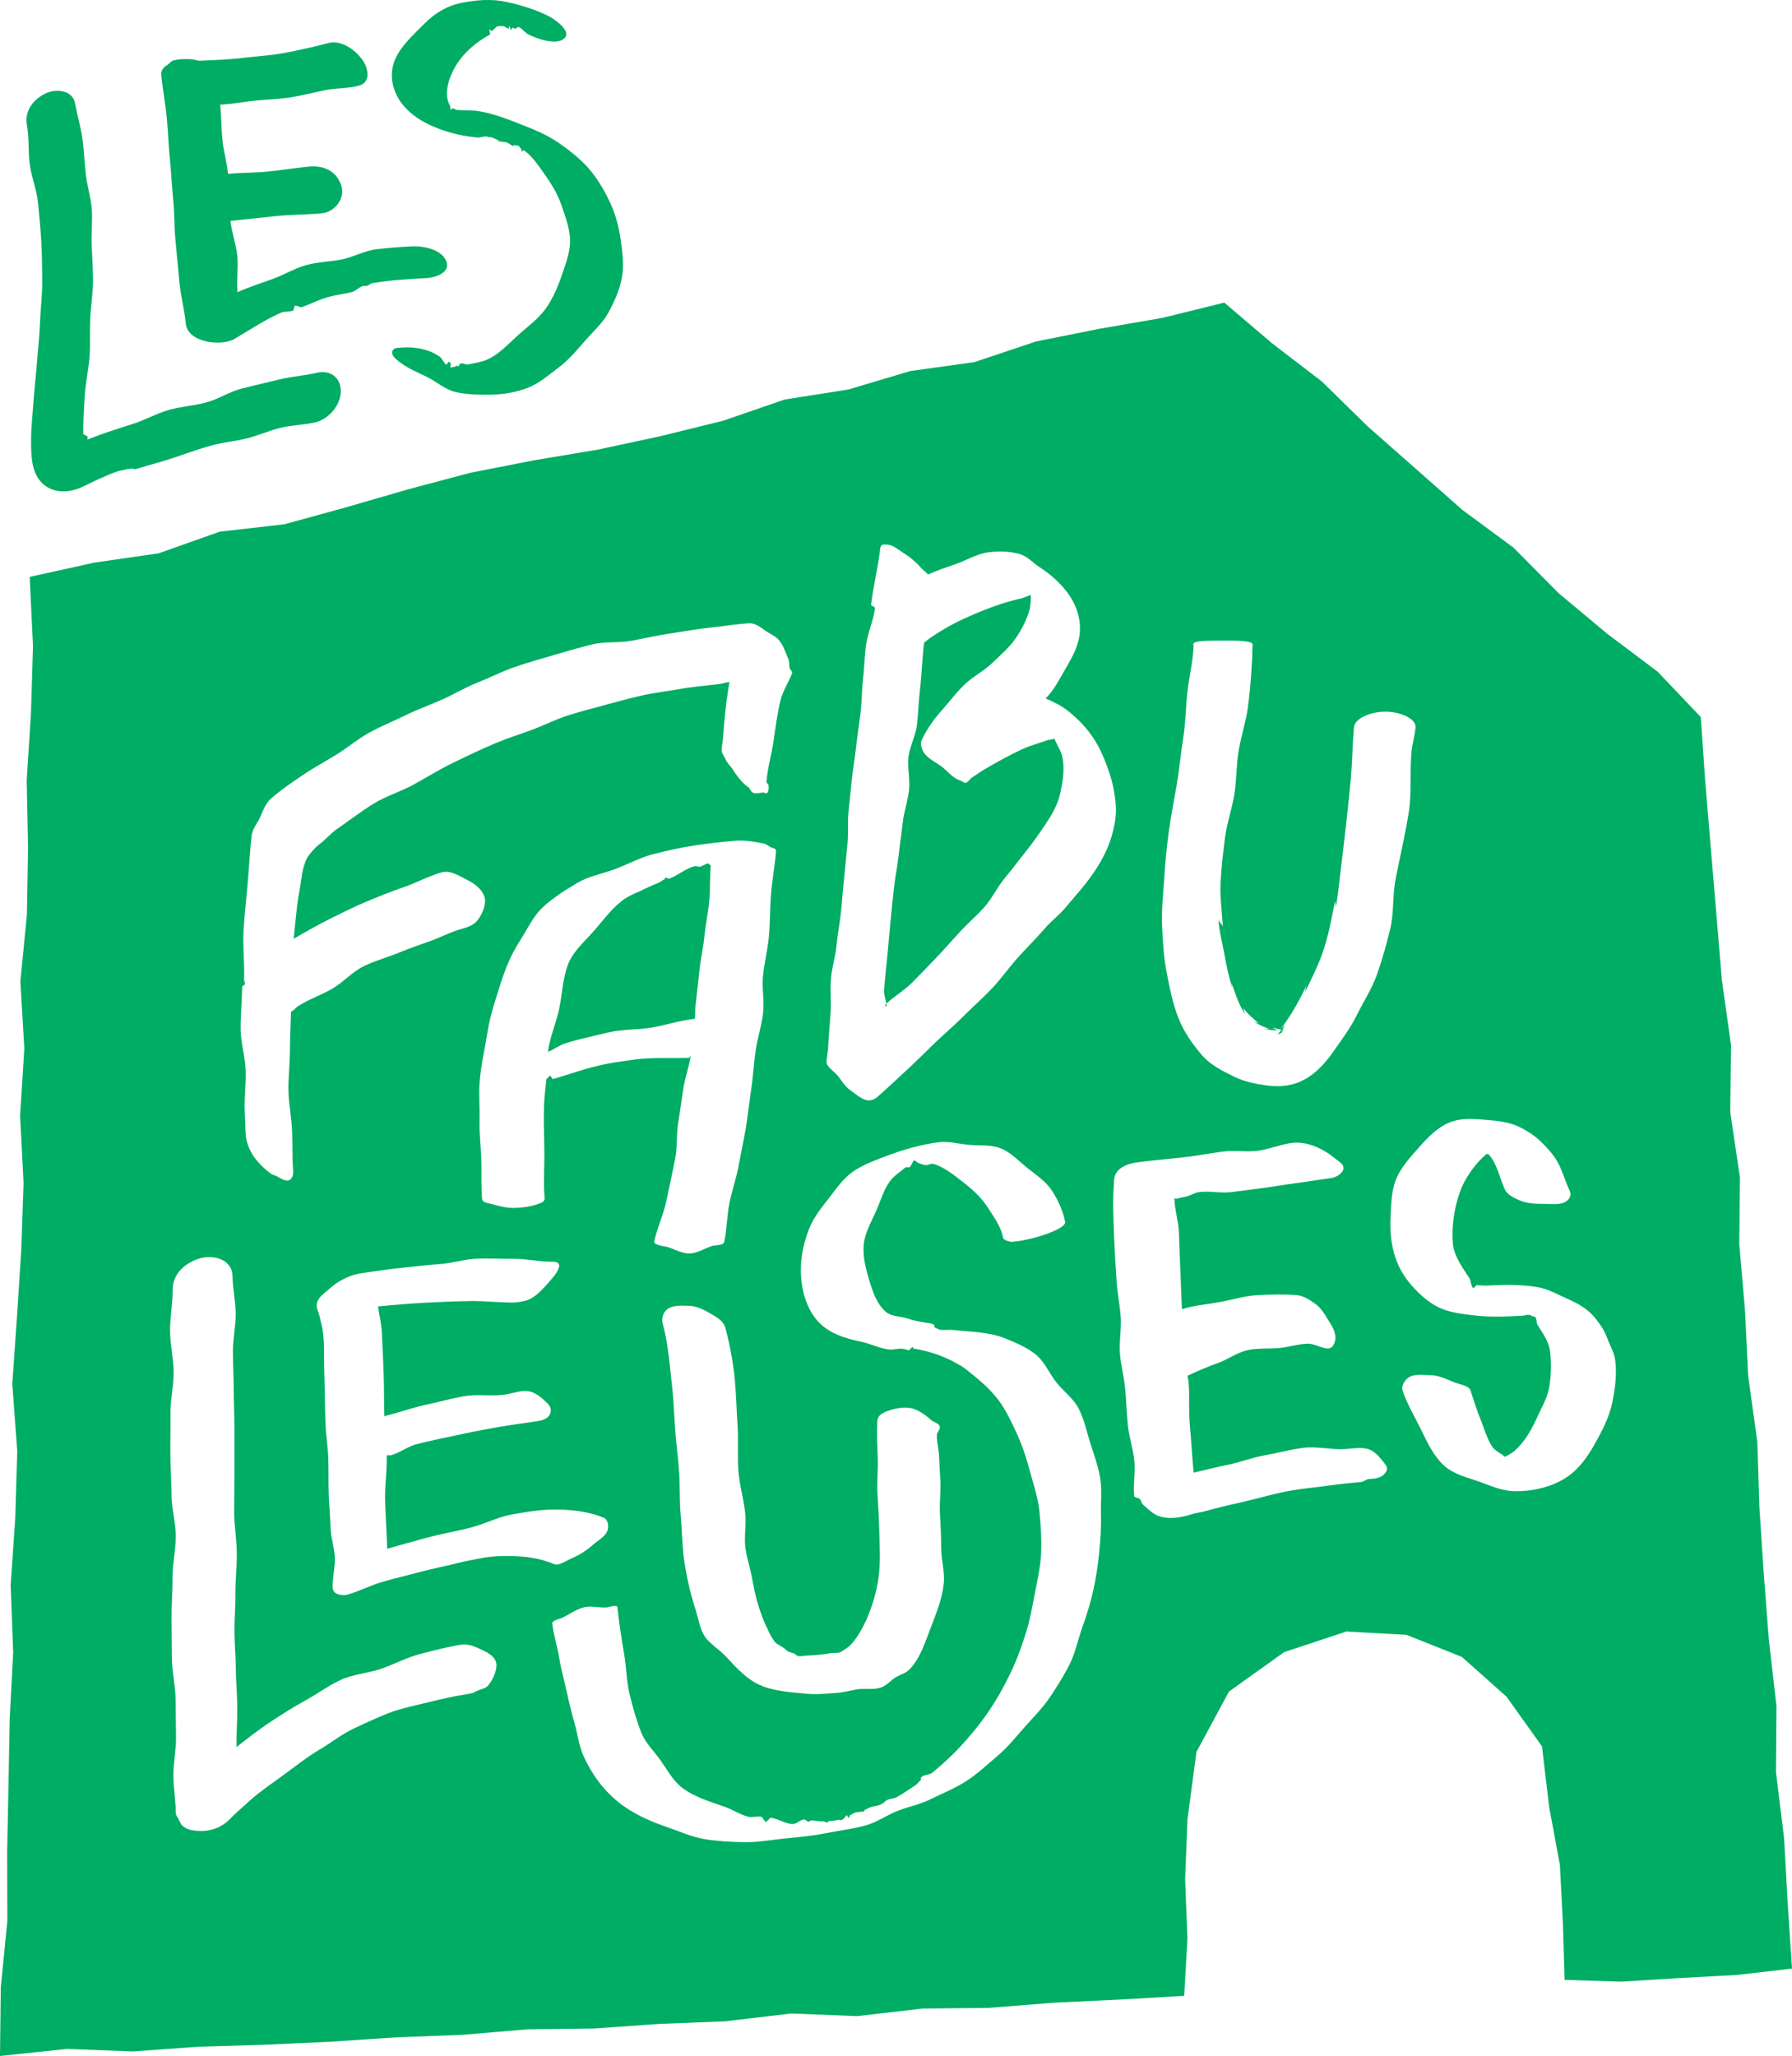 <svg xmlns="http://www.w3.org/2000/svg" width="218" height="250" viewBox="0 0 218 250" fill="none"><g clip-path="url(#clip0_1358_2238)"><path d="M86.123 104.989C85.782 105.053 85.475 105.325 85.135 105.398C85.007 105.425 84.68 105.279 84.5 105.325C83.395 105.611 82.463 106.462 81.39 106.851C81.262 106.898 81.04 106.658 80.912 106.705C80.883 106.718 80.909 106.884 80.876 106.898C80.608 107.004 80.389 107.22 80.127 107.337C79.63 107.556 79.13 107.736 78.649 107.985C77.74 108.454 76.749 108.773 75.901 109.355C74.525 110.349 73.514 111.725 72.418 113.005C71.322 114.288 69.952 115.415 69.226 116.974C68.451 118.74 68.428 120.764 68.029 122.653C67.666 124.385 66.877 126.134 66.658 127.896C67.306 127.673 68.075 127.081 68.729 126.878C70.436 126.343 72.209 125.974 73.945 125.555C75.682 125.133 77.527 125.249 79.287 124.947C81.05 124.648 82.747 124.059 84.526 123.886C84.598 123.308 84.546 122.779 84.618 122.204C84.791 120.791 84.935 119.375 85.089 117.959C85.246 116.542 85.57 115.146 85.707 113.73C85.845 112.31 86.168 110.91 86.286 109.491C86.404 108.071 86.355 106.635 86.456 105.212C86.374 105.229 86.204 104.973 86.123 104.989ZM86.123 104.989C85.782 105.053 85.475 105.325 85.135 105.398C85.007 105.425 84.68 105.279 84.5 105.325C83.395 105.611 82.463 106.462 81.39 106.851C81.262 106.898 81.04 106.658 80.912 106.705C80.883 106.718 80.909 106.884 80.876 106.898C80.608 107.004 80.389 107.22 80.127 107.337C79.63 107.556 79.13 107.736 78.649 107.985C77.74 108.454 76.749 108.773 75.901 109.355C74.525 110.349 73.514 111.725 72.418 113.005C71.322 114.288 69.952 115.415 69.226 116.974C68.451 118.74 68.428 120.764 68.029 122.653C67.666 124.385 66.877 126.134 66.658 127.896C67.306 127.673 68.075 127.081 68.729 126.878C70.436 126.343 72.209 125.974 73.945 125.555C75.682 125.133 77.527 125.249 79.287 124.947C81.05 124.648 82.747 124.059 84.526 123.886C84.598 123.308 84.546 122.779 84.618 122.204C84.791 120.791 84.935 119.375 85.089 117.959C85.246 116.542 85.57 115.146 85.707 113.73C85.845 112.31 86.168 110.91 86.286 109.491C86.404 108.071 86.355 106.635 86.456 105.212C86.374 105.229 86.204 104.973 86.123 104.989ZM86.123 104.989C85.782 105.053 85.475 105.325 85.135 105.398C85.007 105.425 84.68 105.279 84.5 105.325C83.395 105.611 82.463 106.462 81.39 106.851C81.262 106.898 81.04 106.658 80.912 106.705C80.883 106.718 80.909 106.884 80.876 106.898C80.608 107.004 80.389 107.22 80.127 107.337C79.63 107.556 79.13 107.736 78.649 107.985C77.74 108.454 76.749 108.773 75.901 109.355C74.525 110.349 73.514 111.725 72.418 113.005C71.322 114.288 69.952 115.415 69.226 116.974C68.451 118.74 68.428 120.764 68.029 122.653C67.666 124.385 66.877 126.134 66.658 127.896C67.306 127.673 68.075 127.081 68.729 126.878C70.436 126.343 72.209 125.974 73.945 125.555C75.682 125.133 77.527 125.249 79.287 124.947C81.05 124.648 82.747 124.059 84.526 123.886C84.598 123.308 84.546 122.779 84.618 122.204C84.791 120.791 84.935 119.375 85.089 117.959C85.246 116.542 85.57 115.146 85.707 113.73C85.845 112.31 86.168 110.91 86.286 109.491C86.404 108.071 86.355 106.635 86.456 105.212C86.374 105.229 86.204 104.973 86.123 104.989ZM102.64 221.139C102.64 221.139 102.611 221.149 102.601 221.149C102.611 221.149 102.637 221.196 102.65 221.196L102.64 221.139ZM107.824 122.041C107.769 122.088 107.716 122.138 107.664 122.187C107.628 122.224 107.811 122.364 107.841 122.433C107.85 122.304 107.844 122.174 107.824 122.041ZM129.199 91.881C128.999 91.159 128.551 90.518 128.266 89.82C127.913 89.936 127.553 89.946 127.207 90.076C126.337 90.401 125.414 90.634 124.564 91.013C122.906 91.748 121.303 92.649 119.74 93.57C119.197 93.895 118.67 94.274 118.14 94.62C117.914 94.826 117.659 95.258 117.355 95.179C117.146 95.126 116.966 94.936 116.76 94.879C115.9 94.617 115.275 93.759 114.562 93.221C113.872 92.699 112.871 92.253 112.393 91.518C112.138 91.123 111.896 90.474 112.122 89.992C112.776 88.586 113.712 87.326 114.739 86.179C115.658 85.155 116.482 84.011 117.499 83.091C118.513 82.17 119.779 81.531 120.76 80.571C121.689 79.663 122.726 78.789 123.481 77.725C124.237 76.658 124.871 75.424 125.251 74.151C125.375 73.616 125.408 72.907 125.414 72.359C125.055 72.412 124.574 72.695 124.221 72.771C122.601 73.124 121.025 73.652 119.468 74.284C117.911 74.912 116.384 75.597 114.951 76.435C114.075 76.963 113.195 77.482 112.416 78.154C112.181 80.152 112.122 82.173 111.886 84.171C111.729 85.494 111.707 86.831 111.55 88.154C111.393 89.474 110.676 90.73 110.519 92.05C110.366 93.374 110.735 94.76 110.585 96.08C110.431 97.423 109.963 98.726 109.813 100.066C109.666 101.406 109.456 102.742 109.312 104.082C109.168 105.425 108.874 106.751 108.737 108.095C108.596 109.454 108.446 110.817 108.315 112.18C108.184 113.544 108.066 114.91 107.942 116.273C107.818 117.636 107.657 118.999 107.543 120.362C107.497 120.914 107.749 121.483 107.824 122.041C108.815 121.133 110.006 120.439 110.954 119.488C111.952 118.487 112.936 117.463 113.911 116.439C114.889 115.415 115.821 114.345 116.78 113.301C117.735 112.257 118.84 111.343 119.772 110.279C120.711 109.212 121.326 107.852 122.242 106.765C123.158 105.678 123.995 104.527 124.888 103.42C125.692 102.423 126.422 101.362 127.148 100.285C127.874 99.208 128.495 98.164 128.868 96.907C129.274 95.239 129.591 93.543 129.199 91.881ZM129.199 91.881C128.999 91.159 128.551 90.518 128.266 89.82C127.913 89.936 127.553 89.946 127.207 90.076C126.337 90.401 125.414 90.634 124.564 91.013C122.906 91.748 121.303 92.649 119.74 93.57C119.197 93.895 118.67 94.274 118.14 94.62C117.914 94.826 117.659 95.258 117.355 95.179C117.146 95.126 116.966 94.936 116.76 94.879C115.9 94.617 115.275 93.759 114.562 93.221C113.872 92.699 112.871 92.253 112.393 91.518C112.138 91.123 111.896 90.474 112.122 89.992C112.776 88.586 113.712 87.326 114.739 86.179C115.658 85.155 116.482 84.011 117.499 83.091C118.513 82.17 119.779 81.531 120.76 80.571C121.689 79.663 122.726 78.789 123.481 77.725C124.237 76.658 124.871 75.424 125.251 74.151C125.375 73.616 125.408 72.907 125.414 72.359C125.055 72.412 124.574 72.695 124.221 72.771C122.601 73.124 121.025 73.652 119.468 74.284C117.911 74.912 116.384 75.597 114.951 76.435C114.075 76.963 113.195 77.482 112.416 78.154C112.181 80.152 112.122 82.173 111.886 84.171C111.729 85.494 111.707 86.831 111.55 88.154C111.393 89.474 110.676 90.73 110.519 92.05C110.366 93.374 110.735 94.76 110.585 96.08C110.431 97.423 109.963 98.726 109.813 100.066C109.666 101.406 109.456 102.742 109.312 104.082C109.168 105.425 108.874 106.751 108.737 108.095C108.596 109.454 108.446 110.817 108.315 112.18C108.184 113.544 108.066 114.91 107.942 116.273C107.818 117.636 107.657 118.999 107.543 120.362C107.497 120.914 107.749 121.483 107.824 122.041C108.815 121.133 110.006 120.439 110.954 119.488C111.952 118.487 112.936 117.463 113.911 116.439C114.889 115.415 115.821 114.345 116.78 113.301C117.735 112.257 118.84 111.343 119.772 110.279C120.711 109.212 121.326 107.852 122.242 106.765C123.158 105.678 123.995 104.527 124.888 103.42C125.692 102.423 126.422 101.362 127.148 100.285C127.874 99.208 128.495 98.164 128.868 96.907C129.274 95.239 129.591 93.543 129.199 91.881ZM107.824 122.041C107.769 122.088 107.716 122.138 107.664 122.187C107.628 122.224 107.811 122.364 107.841 122.433C107.85 122.304 107.844 122.174 107.824 122.041ZM102.64 221.139C102.64 221.139 102.611 221.149 102.601 221.149C102.611 221.149 102.637 221.196 102.65 221.196L102.64 221.139ZM86.123 104.989C85.782 105.053 85.475 105.325 85.135 105.398C85.007 105.425 84.68 105.279 84.5 105.325C83.395 105.611 82.463 106.462 81.39 106.851C81.262 106.898 81.04 106.658 80.912 106.705C80.883 106.718 80.909 106.884 80.876 106.898C80.608 107.004 80.389 107.22 80.127 107.337C79.63 107.556 79.13 107.736 78.649 107.985C77.74 108.454 76.749 108.773 75.901 109.355C74.525 110.349 73.514 111.725 72.418 113.005C71.322 114.288 69.952 115.415 69.226 116.974C68.451 118.74 68.428 120.764 68.029 122.653C67.666 124.385 66.877 126.134 66.658 127.896C67.306 127.673 68.075 127.081 68.729 126.878C70.436 126.343 72.209 125.974 73.945 125.555C75.682 125.133 77.527 125.249 79.287 124.947C81.05 124.648 82.747 124.059 84.526 123.886C84.598 123.308 84.546 122.779 84.618 122.204C84.791 120.791 84.935 119.375 85.089 117.959C85.246 116.542 85.57 115.146 85.707 113.73C85.845 112.31 86.168 110.91 86.286 109.491C86.404 108.071 86.355 106.635 86.456 105.212C86.374 105.229 86.204 104.973 86.123 104.989ZM86.123 104.989C85.782 105.053 85.475 105.325 85.135 105.398C85.007 105.425 84.68 105.279 84.5 105.325C83.395 105.611 82.463 106.462 81.39 106.851C81.262 106.898 81.04 106.658 80.912 106.705C80.883 106.718 80.909 106.884 80.876 106.898C80.608 107.004 80.389 107.22 80.127 107.337C79.63 107.556 79.13 107.736 78.649 107.985C77.74 108.454 76.749 108.773 75.901 109.355C74.525 110.349 73.514 111.725 72.418 113.005C71.322 114.288 69.952 115.415 69.226 116.974C68.451 118.74 68.428 120.764 68.029 122.653C67.666 124.385 66.877 126.134 66.658 127.896C67.306 127.673 68.075 127.081 68.729 126.878C70.436 126.343 72.209 125.974 73.945 125.555C75.682 125.133 77.527 125.249 79.287 124.947C81.05 124.648 82.747 124.059 84.526 123.886C84.598 123.308 84.546 122.779 84.618 122.204C84.791 120.791 84.935 119.375 85.089 117.959C85.246 116.542 85.57 115.146 85.707 113.73C85.845 112.31 86.168 110.91 86.286 109.491C86.404 108.071 86.355 106.635 86.456 105.212C86.374 105.229 86.204 104.973 86.123 104.989ZM102.64 221.139C102.64 221.139 102.611 221.149 102.601 221.149C102.611 221.149 102.637 221.196 102.65 221.196L102.64 221.139ZM107.824 122.041C107.769 122.088 107.716 122.138 107.664 122.187C107.628 122.224 107.811 122.364 107.841 122.433C107.85 122.304 107.844 122.174 107.824 122.041ZM129.199 91.881C128.999 91.159 128.551 90.518 128.266 89.82C127.913 89.936 127.553 89.946 127.207 90.076C126.337 90.401 125.414 90.634 124.564 91.013C122.906 91.748 121.303 92.649 119.74 93.57C119.197 93.895 118.67 94.274 118.14 94.62C117.914 94.826 117.659 95.258 117.355 95.179C117.146 95.126 116.966 94.936 116.76 94.879C115.9 94.617 115.275 93.759 114.562 93.221C113.872 92.699 112.871 92.253 112.393 91.518C112.138 91.123 111.896 90.474 112.122 89.992C112.776 88.586 113.712 87.326 114.739 86.179C115.658 85.155 116.482 84.011 117.499 83.091C118.513 82.17 119.779 81.531 120.76 80.571C121.689 79.663 122.726 78.789 123.481 77.725C124.237 76.658 124.871 75.424 125.251 74.151C125.375 73.616 125.408 72.907 125.414 72.359C125.055 72.412 124.574 72.695 124.221 72.771C122.601 73.124 121.025 73.652 119.468 74.284C117.911 74.912 116.384 75.597 114.951 76.435C114.075 76.963 113.195 77.482 112.416 78.154C112.181 80.152 112.122 82.173 111.886 84.171C111.729 85.494 111.707 86.831 111.55 88.154C111.393 89.474 110.676 90.73 110.519 92.05C110.366 93.374 110.735 94.76 110.585 96.08C110.431 97.423 109.963 98.726 109.813 100.066C109.666 101.406 109.456 102.742 109.312 104.082C109.168 105.425 108.874 106.751 108.737 108.095C108.596 109.454 108.446 110.817 108.315 112.18C108.184 113.544 108.066 114.91 107.942 116.273C107.818 117.636 107.657 118.999 107.543 120.362C107.497 120.914 107.749 121.483 107.824 122.041C108.815 121.133 110.006 120.439 110.954 119.488C111.952 118.487 112.936 117.463 113.911 116.439C114.889 115.415 115.821 114.345 116.78 113.301C117.735 112.257 118.84 111.343 119.772 110.279C120.711 109.212 121.326 107.852 122.242 106.765C123.158 105.678 123.995 104.527 124.888 103.42C125.692 102.423 126.422 101.362 127.148 100.285C127.874 99.208 128.495 98.164 128.868 96.907C129.274 95.239 129.591 93.543 129.199 91.881ZM155.97 125.306C156.052 125.256 156.137 125.216 156.228 125.206C156.156 125.216 156.084 125.219 156.016 125.213C156.091 125.053 156.163 124.894 156.241 124.747C156.29 124.664 156.343 124.584 156.398 124.518C156.199 124.764 155.937 124.94 155.734 125.183C155.783 125.193 155.836 125.203 155.885 125.206C155.826 125.302 155.764 125.399 155.705 125.485C155.6 125.558 155.489 125.618 155.365 125.635C155.463 125.618 155.554 125.598 155.643 125.572C155.558 125.681 155.476 125.771 155.388 125.808C155.512 125.755 155.636 125.688 155.757 125.618C155.718 125.685 155.679 125.741 155.636 125.785C155.698 125.731 155.754 125.665 155.806 125.592C155.967 125.499 156.124 125.402 156.287 125.336C156.133 125.396 155.999 125.452 155.865 125.499C155.901 125.439 155.937 125.372 155.97 125.306ZM155.97 125.306C156.052 125.256 156.137 125.216 156.228 125.206C156.156 125.216 156.084 125.219 156.016 125.213C156.091 125.053 156.163 124.894 156.241 124.747C156.29 124.664 156.343 124.584 156.398 124.518C156.199 124.764 155.937 124.94 155.734 125.183C155.783 125.193 155.836 125.203 155.885 125.206C155.826 125.302 155.764 125.399 155.705 125.485C155.6 125.558 155.489 125.618 155.365 125.635C155.463 125.618 155.554 125.598 155.643 125.572C155.558 125.681 155.476 125.771 155.388 125.808C155.512 125.755 155.636 125.688 155.757 125.618C155.718 125.685 155.679 125.741 155.636 125.785C155.698 125.731 155.754 125.665 155.806 125.592C155.967 125.499 156.124 125.402 156.287 125.336C156.133 125.396 155.999 125.452 155.865 125.499C155.901 125.439 155.937 125.372 155.97 125.306ZM129.199 91.881C128.999 91.159 128.551 90.518 128.266 89.82C127.913 89.936 127.553 89.946 127.207 90.076C126.337 90.401 125.414 90.634 124.564 91.013C122.906 91.748 121.303 92.649 119.74 93.57C119.197 93.895 118.67 94.274 118.14 94.62C117.914 94.826 117.659 95.258 117.355 95.179C117.146 95.126 116.966 94.936 116.76 94.879C115.9 94.617 115.275 93.759 114.562 93.221C113.872 92.699 112.871 92.253 112.393 91.518C112.138 91.123 111.896 90.474 112.122 89.992C112.776 88.586 113.712 87.326 114.739 86.179C115.658 85.155 116.482 84.011 117.499 83.091C118.513 82.17 119.779 81.531 120.76 80.571C121.689 79.663 122.726 78.789 123.481 77.725C124.237 76.658 124.871 75.424 125.251 74.151C125.375 73.616 125.408 72.907 125.414 72.359C125.055 72.412 124.574 72.695 124.221 72.771C122.601 73.124 121.025 73.652 119.468 74.284C117.911 74.912 116.384 75.597 114.951 76.435C114.075 76.963 113.195 77.482 112.416 78.154C112.181 80.152 112.122 82.173 111.886 84.171C111.729 85.494 111.707 86.831 111.55 88.154C111.393 89.474 110.676 90.73 110.519 92.05C110.366 93.374 110.735 94.76 110.585 96.08C110.431 97.423 109.963 98.726 109.813 100.066C109.666 101.406 109.456 102.742 109.312 104.082C109.168 105.425 108.874 106.751 108.737 108.095C108.596 109.454 108.446 110.817 108.315 112.18C108.184 113.544 108.066 114.91 107.942 116.273C107.818 117.636 107.657 118.999 107.543 120.362C107.497 120.914 107.749 121.483 107.824 122.041C108.815 121.133 110.006 120.439 110.954 119.488C111.952 118.487 112.936 117.463 113.911 116.439C114.889 115.415 115.821 114.345 116.78 113.301C117.735 112.257 118.84 111.343 119.772 110.279C120.711 109.212 121.326 107.852 122.242 106.765C123.158 105.678 123.995 104.527 124.888 103.42C125.692 102.423 126.422 101.362 127.148 100.285C127.874 99.208 128.495 98.164 128.868 96.907C129.274 95.239 129.591 93.543 129.199 91.881ZM107.841 122.433C107.85 122.304 107.844 122.174 107.824 122.041C107.769 122.088 107.716 122.138 107.664 122.187C107.628 122.224 107.811 122.364 107.841 122.433ZM102.64 221.139C102.64 221.139 102.611 221.149 102.601 221.149C102.611 221.149 102.637 221.196 102.65 221.196L102.64 221.139ZM86.123 104.989C85.782 105.053 85.475 105.325 85.135 105.398C85.007 105.425 84.68 105.279 84.5 105.325C83.395 105.611 82.463 106.462 81.39 106.851C81.262 106.898 81.04 106.658 80.912 106.705C80.883 106.718 80.909 106.884 80.876 106.898C80.608 107.004 80.389 107.22 80.127 107.337C79.63 107.556 79.13 107.736 78.649 107.985C77.74 108.454 76.749 108.773 75.901 109.355C74.525 110.349 73.514 111.725 72.418 113.005C71.322 114.288 69.952 115.415 69.226 116.974C68.451 118.74 68.428 120.764 68.029 122.653C67.666 124.385 66.877 126.134 66.658 127.896C67.306 127.673 68.075 127.081 68.729 126.878C70.436 126.343 72.209 125.974 73.945 125.555C75.682 125.133 77.527 125.249 79.287 124.947C81.05 124.648 82.747 124.059 84.526 123.886C84.598 123.308 84.546 122.779 84.618 122.204C84.791 120.791 84.935 119.375 85.089 117.959C85.246 116.542 85.57 115.146 85.707 113.73C85.845 112.31 86.168 110.91 86.286 109.491C86.404 108.071 86.355 106.635 86.456 105.212C86.374 105.229 86.204 104.973 86.123 104.989ZM217.483 231.562L217.038 223.523L216.051 215.524L216.109 207.446L215.19 199.44L214.569 191.415L214.039 183.382L213.781 175.33L212.672 167.342L212.279 159.299L211.586 151.277L211.668 143.202L210.487 135.216L210.588 127.138L209.467 119.149L208.796 111.127L208.122 103.104L207.449 95.086L206.906 87.193L201.659 81.678L195.491 77.037L189.574 72.096L184.128 66.597L177.917 62.016L172.134 56.916L166.351 51.82L160.834 46.411L154.717 41.717L148.934 36.796L141.428 38.648L133.693 39.988L126.003 41.53L118.529 44.034L110.735 45.117L103.203 47.362L95.441 48.585L87.987 51.155L80.373 53.03L72.706 54.676L64.964 55.972L57.265 57.478L49.683 59.49L42.141 61.677L34.572 63.755L26.735 64.649L19.294 67.286L11.51 68.406L3.611 70.148L4.016 78.569L3.768 86.724L3.248 94.876L3.411 103.041L3.274 111.2L2.479 119.342L2.96 127.513L2.447 135.662L2.865 143.83L2.59 151.985L2.064 160.134L1.495 168.279L2.1 176.454L1.855 184.609L1.298 192.758L1.603 200.923L1.181 209.075L1.027 217.23L0.87 225.385L0.896 233.547L0.095 241.689L0 250L8.141 249.142L16.184 249.445L24.184 248.873L32.201 248.634L40.211 248.268L48.211 247.733L56.224 247.427L64.218 246.755L72.238 246.659L80.239 246.1L88.252 245.781L96.233 244.834L104.275 245.153L112.256 244.232L120.279 244.152L128.276 243.517L136.283 243.138L144.061 242.686L144.454 235.711L144.172 228.477L144.457 221.243L145.546 213.034L149.51 205.687L156.212 200.9L163.882 198.356L163.888 198.39L171.107 198.792L177.832 201.471L183.264 206.302L187.582 212.346L188.462 219.753L189.763 226.758L190.13 233.819L190.333 240.744L197.231 240.964L204.24 240.528L211.256 240.149L218 239.375L217.483 231.562ZM97.122 201.385C97.557 201.425 97.999 201.295 98.434 201.299C99.265 201.259 100.086 201.186 100.903 201.039C101.315 200.933 101.816 201.059 102.212 200.903C102.601 200.697 103.013 200.411 103.36 200.135C104.22 199.284 104.825 198.14 105.361 197.053C106.104 195.358 106.647 193.552 106.889 191.72C107.131 189.889 107.006 188 106.967 186.168C106.918 184.682 106.846 183.196 106.748 181.71C106.647 180.227 106.84 178.731 106.778 177.245C106.715 175.759 106.66 174.296 106.722 172.807C106.755 172.092 107.399 171.793 107.952 171.584C108.851 171.245 109.895 171.058 110.817 171.228C111.697 171.394 112.652 172.099 113.326 172.717C113.636 172.95 114.166 173.046 114.294 173.402C114.47 173.681 114.048 174.09 113.976 174.429C113.937 175.374 114.235 176.334 114.251 177.279C114.281 178.17 114.34 179.057 114.392 179.948C114.477 181.341 114.261 182.757 114.349 184.154C114.438 185.55 114.49 186.936 114.503 188.333C114.513 189.732 114.954 191.152 114.811 192.545C114.618 194.417 113.882 196.215 113.205 197.971C112.521 199.743 111.916 201.777 110.532 203.09C110.094 203.506 109.417 203.659 108.91 203.988C108.377 204.337 107.926 204.869 107.347 205.125C106.375 205.554 105.188 205.238 104.154 205.438C103.317 205.597 102.516 205.807 101.665 205.86C100.511 205.926 99.356 206.076 98.202 205.96C96.357 205.773 94.368 205.69 92.622 204.975C90.878 204.257 89.57 202.781 88.265 201.378C87.415 200.461 86.201 199.842 85.593 198.745C85.109 197.868 84.955 196.79 84.647 195.836C83.997 193.818 83.506 191.717 83.215 189.616C82.97 187.861 82.973 186.069 82.813 184.3C82.649 182.531 82.734 180.746 82.616 178.974C82.499 177.199 82.24 175.437 82.123 173.665C82.041 172.441 81.985 171.215 81.894 169.991C81.799 168.771 81.645 167.551 81.517 166.331C81.334 164.539 81.099 162.717 80.628 160.978C80.438 160.274 80.683 159.565 81.2 159.18C81.894 158.664 83.035 158.761 83.859 158.781C84.824 158.804 85.864 159.379 86.695 159.878C87.32 160.254 88.029 160.679 88.229 161.424C88.798 163.525 89.2 165.706 89.4 167.867C89.567 169.679 89.599 171.501 89.724 173.312C89.845 175.128 89.698 176.959 89.819 178.771C89.94 180.587 90.515 182.362 90.672 184.174C90.787 185.477 90.519 186.82 90.669 188.123C90.823 189.423 91.281 190.68 91.503 191.97C91.82 193.825 92.298 195.653 93.044 197.389C93.436 198.167 93.727 198.995 94.277 199.666C94.591 199.999 95.042 200.145 95.398 200.431C95.585 200.551 95.706 200.723 95.902 200.83C96.108 200.92 96.311 200.959 96.527 201.033C96.74 201.082 96.906 201.345 97.122 201.385ZM83.843 128.63C81.681 128.71 79.509 128.547 77.364 128.817C76.186 128.979 75.002 129.136 73.834 129.355C71.6 129.777 69.458 130.579 67.273 131.21C67.198 131.234 66.989 130.785 66.913 130.808C66.756 130.855 66.629 131.154 66.472 131.204C66.397 132.115 66.253 133.029 66.207 133.94C66.106 135.891 66.184 137.853 66.22 139.808C66.253 141.762 66.083 143.744 66.253 145.692C66.292 146.171 65.707 146.314 65.379 146.427C64.496 146.729 63.528 146.856 62.602 146.882C61.706 146.909 60.712 146.663 59.839 146.413C59.538 146.327 58.687 146.257 58.648 145.785C58.511 144.206 58.602 142.617 58.553 141.028C58.504 139.442 58.298 137.863 58.341 136.274C58.38 134.688 58.223 133.082 58.354 131.499C58.527 129.418 59.014 127.364 59.342 125.299C59.649 123.374 60.29 121.539 60.872 119.681C61.451 117.846 62.161 116.093 63.201 114.478C64.13 113.032 64.866 111.366 66.135 110.222C67.388 109.092 68.843 108.181 70.266 107.34C71.695 106.495 73.399 106.23 74.953 105.631C76.493 105.039 77.972 104.225 79.588 103.829C81.197 103.44 82.826 103.048 84.461 102.809C86.113 102.569 87.774 102.37 89.406 102.237C90.561 102.14 91.735 102.333 92.874 102.566C93.23 102.619 93.501 102.908 93.829 103.055C94.12 103.148 94.332 103.141 94.407 103.427C94.293 105.182 93.94 106.918 93.799 108.67C93.655 110.425 93.701 112.194 93.531 113.946C93.377 115.495 93.001 117.018 92.828 118.567C92.654 120.113 93.017 121.729 92.821 123.271C92.625 124.817 92.124 126.323 91.905 127.866C91.686 129.405 91.618 130.971 91.376 132.51C91.137 134.053 90.993 135.619 90.731 137.158C90.466 138.697 90.136 140.23 89.851 141.766C89.567 143.302 89.04 144.791 88.729 146.32C88.422 147.853 88.442 149.459 88.111 150.985C88 151.5 87.019 151.367 86.594 151.513C85.71 151.819 84.808 152.394 83.882 152.421C82.983 152.448 81.998 151.859 81.125 151.61C80.984 151.57 79.49 151.4 79.581 150.971C79.954 149.253 80.749 147.627 81.092 145.901C81.436 144.176 81.848 142.461 82.162 140.732C82.41 139.362 82.27 137.919 82.502 136.546C82.734 135.17 82.901 133.79 83.117 132.41C83.329 131.034 83.84 129.701 84.036 128.321C83.993 128.325 83.885 128.63 83.843 128.63ZM29.466 119.993C29.45 119.88 29.816 119.757 29.81 119.647C29.803 119.435 29.649 119.212 29.695 118.966C29.754 117.004 29.515 115.023 29.633 113.065C29.751 111.143 29.97 109.225 30.137 107.307C30.307 105.388 30.395 103.454 30.621 101.542C30.719 100.721 31.383 100.039 31.697 99.268C32.034 98.447 32.341 97.662 32.999 97.077C34.173 96.04 35.508 95.149 36.803 94.271C38.131 93.37 39.54 92.606 40.911 91.768C42.278 90.93 43.518 89.863 44.921 89.085C46.324 88.31 47.825 87.718 49.261 87.007C50.697 86.296 52.211 85.763 53.677 85.115C55.175 84.457 56.584 83.586 58.108 82.991C59.629 82.396 61.098 81.624 62.645 81.096C64.192 80.567 65.775 80.122 67.342 79.663C68.912 79.204 70.488 78.739 72.075 78.353C73.635 77.974 75.323 78.21 76.899 77.904C78.472 77.598 80.029 77.253 81.612 77.017C83.198 76.784 84.772 76.485 86.365 76.322C87.961 76.159 89.544 75.88 91.143 75.79C91.82 75.753 92.51 76.239 93.027 76.631C93.567 77.04 94.287 77.289 94.731 77.801C95.264 78.413 95.555 79.294 95.866 80.045C96.036 80.388 95.997 80.773 96.04 81.159C96.026 81.349 96.396 81.628 96.383 81.817C95.958 82.934 95.251 83.962 94.96 85.122C94.551 86.751 94.352 88.433 94.107 90.102C93.861 91.771 93.358 93.423 93.24 95.099C93.233 95.209 93.492 95.345 93.485 95.455C93.547 95.824 93.531 96.193 93.286 96.465C93.145 96.525 92.936 96.319 92.795 96.376C92.363 96.389 91.931 96.588 91.559 96.365C91.32 96.216 91.222 95.84 90.986 95.687C90.178 95.132 89.567 94.221 89.03 93.403C88.756 93.021 88.412 92.728 88.252 92.29C88.082 91.944 87.82 91.631 87.781 91.246C87.807 90.701 87.928 90.152 87.967 89.607C88.111 87.668 88.285 85.73 88.595 83.815C88.648 83.503 88.684 83.24 88.739 82.928C88.311 82.978 87.935 83.117 87.506 83.174C85.943 83.38 84.363 83.49 82.809 83.766C81.252 84.045 79.673 84.214 78.132 84.56C76.588 84.909 75.061 85.328 73.533 85.744C72.032 86.149 70.518 86.538 69.036 87.014C67.555 87.486 66.155 88.217 64.692 88.752C63.23 89.291 61.742 89.76 60.303 90.358C58.514 91.116 56.758 91.954 55.011 92.808C53.399 93.593 51.871 94.544 50.301 95.411C48.728 96.276 46.952 96.791 45.424 97.739C43.881 98.693 42.428 99.816 40.937 100.85C40.204 101.359 39.625 102.084 38.909 102.619C38.294 103.078 37.846 103.61 37.401 104.241C36.966 105.086 36.773 105.924 36.662 106.861C36.531 107.958 36.257 109.035 36.145 110.133C36.018 111.376 35.838 112.902 35.736 114.145C37.149 113.331 38.742 112.417 40.204 111.695C41.67 110.977 43.118 110.236 44.626 109.614C46.131 108.989 47.642 108.38 49.182 107.849C50.723 107.32 52.188 106.502 53.758 106.067C54.766 105.784 55.891 106.519 56.803 106.978C57.683 107.416 58.55 108.035 58.9 108.949C59.227 109.793 58.769 110.867 58.298 111.622C57.778 112.46 56.993 112.719 56.084 112.972C54.743 113.344 53.49 114.046 52.172 114.491C50.988 114.913 49.794 115.322 48.633 115.801C47.187 116.399 45.644 116.805 44.24 117.493C42.834 118.185 41.735 119.471 40.374 120.249C39.017 121.027 37.499 121.529 36.188 122.39C35.907 122.616 35.733 122.879 35.406 123.015C35.357 124.621 35.279 126.21 35.269 127.819C35.259 129.428 35.059 131.037 35.092 132.646C35.125 134.256 35.458 135.851 35.53 137.46C35.602 139.066 35.543 140.679 35.658 142.284C35.697 142.863 35.576 143.418 35.023 143.561C34.592 143.574 34.176 143.308 33.8 143.089C33.565 142.936 33.251 142.903 33.012 142.753C32.204 142.195 31.337 141.337 30.798 140.519C30.376 139.881 29.957 138.883 29.901 138.085C29.836 137.161 29.833 136.23 29.78 135.306C29.686 133.607 29.937 131.895 29.888 130.196C29.839 128.494 29.273 126.802 29.27 125.1C29.267 123.398 29.427 121.695 29.466 119.993ZM59.384 204.946C59.047 205.345 58.39 205.418 57.932 205.647C57.487 205.95 56.977 205.956 56.447 206.066C54.991 206.302 53.542 206.634 52.113 206.99C50.681 207.346 49.209 207.642 47.809 208.111C46.206 208.686 44.646 209.437 43.102 210.152C41.558 210.87 40.208 211.977 38.729 212.831C37.261 213.726 35.916 214.78 34.533 215.8C33.146 216.824 31.717 217.765 30.428 218.912C29.613 219.67 28.75 220.372 27.978 221.176C26.915 222.29 25.443 222.765 23.906 222.622C23.206 222.559 22.598 222.423 22.091 221.898C21.94 221.678 21.881 221.472 21.731 221.253C21.666 220.993 21.459 220.83 21.394 220.571C21.381 219.022 21.103 217.476 21.093 215.927C21.08 214.377 21.427 212.825 21.414 211.276C21.404 209.723 21.371 208.174 21.358 206.624C21.345 204.972 20.926 203.32 20.913 201.668C20.9 200.012 20.884 198.36 20.871 196.704C20.858 195.052 21.005 193.396 20.992 191.74C20.982 190.088 21.394 188.429 21.381 186.777C21.368 185.121 20.884 183.472 20.871 181.817C20.858 180.154 20.733 178.492 20.724 176.83C20.71 175.168 20.75 173.502 20.737 171.84C20.724 170.177 21.136 168.512 21.123 166.849C21.11 165.187 20.701 163.525 20.688 161.863C20.674 160.2 21.015 158.535 21.002 156.872C20.985 154.815 22.627 153.471 24.439 152.983C25.267 152.76 26.33 152.823 27.098 153.235C27.759 153.588 28.282 154.286 28.286 155.091C28.299 156.64 28.659 158.186 28.672 159.735C28.681 161.284 28.325 162.837 28.338 164.386C28.348 165.939 28.423 167.488 28.433 169.037C28.446 170.689 28.515 172.345 28.524 173.997C28.538 175.653 28.505 177.305 28.518 178.961C28.531 180.613 28.479 182.269 28.488 183.921C28.502 185.577 28.793 187.229 28.806 188.881C28.819 190.537 28.622 192.193 28.636 193.845C28.649 195.374 28.511 196.903 28.521 198.429C28.534 199.959 28.681 201.485 28.691 203.014C28.704 204.54 28.855 206.069 28.864 207.595C28.878 209.125 28.753 210.91 28.766 212.439C30.075 211.415 31.57 210.248 32.963 209.334C34.356 208.42 35.759 207.529 37.218 206.731C38.683 205.936 40.041 204.892 41.555 204.221C43.086 203.546 44.846 203.45 46.425 202.898C48.005 202.346 49.503 201.531 51.122 201.116C52.744 200.697 54.373 200.268 56.022 199.999C56.967 199.846 57.781 200.215 58.661 200.63C59.427 200.993 60.27 201.475 60.382 202.289C60.496 203.117 59.898 204.36 59.384 204.946ZM64.127 189.333C62.383 189.167 60.692 189.131 58.962 189.393C57.85 189.589 56.751 189.796 55.652 190.068C54.151 190.444 52.63 190.736 51.135 191.139C49.641 191.544 48.129 191.887 46.638 192.312C45.15 192.738 43.746 193.473 42.262 193.905C41.689 194.071 40.495 193.931 40.469 193.057C40.427 191.853 40.773 190.637 40.734 189.433C40.695 188.23 40.257 187.04 40.214 185.836C40.168 184.41 40.034 182.984 39.988 181.557C39.943 180.131 39.982 178.702 39.936 177.275C39.887 175.849 39.638 174.429 39.589 173.003C39.521 170.886 39.517 168.764 39.442 166.647C39.373 164.758 39.55 162.84 39.102 161.002C38.948 160.473 38.88 159.891 38.66 159.386C38.435 158.851 38.507 158.339 38.818 157.896C39.164 157.404 39.691 157.069 40.132 156.666C41.241 155.656 42.667 154.987 44.152 154.785C45.81 154.562 47.459 154.303 49.127 154.133C50.602 153.983 52.074 153.811 53.556 153.704C55.034 153.601 56.496 153.116 57.978 153.053C59.463 152.989 60.954 153.086 62.439 153.069C63.924 153.049 65.406 153.392 66.891 153.418C67.424 153.425 67.96 153.355 68.029 153.917C67.976 154.336 67.715 154.758 67.456 155.097C67.283 155.317 67.09 155.523 66.917 155.742C66.269 156.49 65.461 157.414 64.611 157.89C63.986 158.242 62.884 158.398 62.132 158.385C60.457 158.359 58.779 158.179 57.104 158.206C55.263 158.236 53.418 158.315 51.58 158.415C49.742 158.511 47.815 158.688 45.984 158.854C46.121 159.841 46.409 160.995 46.452 161.989C46.53 163.694 46.618 165.4 46.674 167.109C46.73 168.814 46.71 170.52 46.759 172.225C46.857 172.199 46.89 172.169 46.991 172.145C48.564 171.743 50.108 171.188 51.698 170.846C53.284 170.503 54.864 170.058 56.463 169.775C58.063 169.493 59.754 169.808 61.363 169.589C62.393 169.446 63.437 168.974 64.451 169.203C65.255 169.389 66.024 170.061 66.622 170.663C67.038 171.075 67.142 171.61 66.805 172.122C66.439 172.684 65.51 172.797 64.915 172.88C63.319 173.096 61.716 173.332 60.133 173.612C58.547 173.891 56.957 174.213 55.384 174.552C53.811 174.888 52.221 175.217 50.658 175.613C49.598 175.892 48.659 176.64 47.603 176.943C47.37 177.013 47.282 176.92 47.04 176.963C47.102 178.838 46.788 180.703 46.85 182.578C46.913 184.453 47.04 186.448 47.102 188.323C48.613 187.887 50.268 187.442 51.783 187.02C53.627 186.508 55.531 186.212 57.382 185.72C59.054 185.278 60.633 184.44 62.334 184.14C64.159 183.821 66.053 183.512 67.908 183.555C69.769 183.599 71.715 183.818 73.462 184.563C74.004 184.795 74.053 185.627 73.906 186.089C73.658 186.86 72.647 187.369 72.068 187.894C71.339 188.559 70.397 189.134 69.491 189.51C69.01 189.709 67.976 190.434 67.424 190.198C66.341 189.736 65.284 189.493 64.127 189.333ZM133.931 184.21C133.98 185.773 133.863 187.315 133.712 188.868C133.559 190.417 133.323 191.943 132.98 193.463C132.636 194.985 132.178 196.455 131.652 197.921C131.125 199.39 130.827 200.966 130.128 202.359C129.428 203.752 128.587 205.089 127.72 206.378C126.853 207.672 125.741 208.775 124.711 209.939C123.629 211.162 122.605 212.446 121.368 213.493C120.129 214.544 118.919 215.687 117.555 216.568C116.197 217.449 114.657 218.061 113.205 218.782C111.955 219.404 110.559 219.677 109.25 220.175C107.945 220.674 106.755 221.548 105.42 221.931C103.778 222.403 102.061 222.586 100.396 222.925C98.728 223.261 97.034 223.394 95.336 223.57C93.763 223.733 92.174 224.029 90.568 224.002C88.972 223.975 87.356 223.896 85.779 223.643C84.199 223.39 82.718 222.715 81.21 222.193C79.068 221.455 77 220.558 75.224 219.125C73.373 217.635 71.973 215.714 70.989 213.533C70.442 212.323 70.295 210.98 69.936 209.696C69.576 208.413 69.249 207.136 68.974 205.84C68.673 204.434 68.264 203.057 68.038 201.634C67.813 200.215 67.332 198.825 67.182 197.396C67.142 197.03 68.159 196.834 68.405 196.714C69.249 196.312 70.063 195.7 70.963 195.464C71.849 195.228 72.892 195.527 73.811 195.464C73.811 195.464 75.077 195.098 75.11 195.404C75.309 197.312 75.591 199.207 75.924 201.096C76.206 202.678 76.196 204.354 76.575 205.933C76.951 207.512 77.403 209.111 77.985 210.611C78.498 211.937 79.571 212.938 80.366 214.065C81.161 215.192 81.828 216.462 82.93 217.346C84.497 218.543 86.43 219.078 88.275 219.743C89.22 220.082 90.077 220.687 91.055 220.91C91.542 221.023 92.088 220.82 92.579 220.903C92.828 220.947 92.985 221.532 93.23 221.572L93.256 221.442C93.299 221.449 93.354 221.339 93.397 221.346C93.501 221.359 93.642 221.023 93.747 221.033C94.65 221.139 95.516 221.768 96.425 221.798C96.89 221.814 97.364 221.246 97.829 221.243C98.012 221.239 98.198 221.518 98.382 221.515C98.473 221.512 98.558 221.369 98.646 221.362C99.134 221.339 99.631 221.505 100.115 221.462C100.305 221.445 100.521 221.645 100.714 221.625C100.714 221.625 100.704 221.472 100.707 221.469C101.122 221.415 101.541 221.376 101.953 221.309C102.005 221.299 102.055 221.286 102.107 221.269C102.172 221.302 102.3 221.332 102.401 221.309C102.49 221.286 102.548 221.139 102.637 221.116C102.732 221.096 102.794 220.917 102.879 220.857C102.895 220.814 102.911 220.78 102.934 220.754C102.941 220.774 102.951 220.797 102.957 220.824C102.951 220.797 102.944 220.774 102.938 220.751C102.951 220.737 102.964 220.724 102.98 220.721C103.042 220.704 103.206 221.076 103.268 221.06C103.337 221.04 103.327 220.744 103.396 220.724C103.595 220.664 103.755 220.495 103.955 220.431C104.338 220.298 104.789 220.365 105.168 220.215C105.188 220.209 105.139 220.016 105.158 220.006L105.201 220.082C105.397 220.002 105.577 219.886 105.773 219.8C106.199 219.614 106.715 219.623 107.134 219.421C107.199 219.391 107.33 219.321 107.448 219.258L107.458 219.254C107.598 219.141 107.713 218.979 107.87 218.895C108.246 218.696 108.75 218.729 109.116 218.516C109.904 218.058 110.683 217.546 111.435 217.027C111.644 216.884 111.782 216.628 111.991 216.478C112.063 216.425 111.988 216.169 112.06 216.113C112.102 216.083 112.142 216.046 112.158 216.033C112.498 215.777 113.074 215.83 113.404 215.564C114.824 214.404 116.188 213.117 117.408 211.744C118.628 210.375 119.776 208.895 120.767 207.349C121.754 205.803 122.628 204.138 123.38 202.459C123.962 201.132 124.44 199.729 124.868 198.343C125.297 196.957 125.558 195.507 125.826 194.078C126.137 192.402 126.562 190.693 126.647 188.978C126.732 187.266 126.615 185.507 126.451 183.805C126.288 182.096 125.696 180.447 125.261 178.795C124.865 177.299 124.381 175.809 123.727 174.386C123.076 172.967 122.412 171.527 121.489 170.28C120.564 169.034 119.386 167.996 118.17 167.029C117.787 166.733 117.427 166.404 117.018 166.151C115.193 165.018 113.198 164.296 111.098 163.98C111.111 163.897 111.092 163.817 111.052 163.811C111.02 163.804 110.964 163.924 110.925 163.97C110.918 163.924 110.915 163.874 110.905 163.874C110.895 163.874 110.859 164.08 110.83 164.22C110.85 164.08 110.889 163.867 110.889 163.867C110.801 163.857 110.666 164.2 110.581 164.19C110.313 164.157 110.058 164.034 109.793 164.004C109.26 163.94 108.694 164.157 108.161 164.097C107.013 163.964 105.921 163.395 104.789 163.156C102.833 162.747 100.818 162.155 99.454 160.616C97.868 158.824 97.332 156.168 97.443 153.824C97.515 152.331 97.874 150.852 98.401 149.485C98.934 148.116 99.857 146.939 100.766 145.785C101.672 144.635 102.516 143.345 103.713 142.5C104.907 141.659 106.339 141.141 107.693 140.619C109.754 139.831 111.978 139.176 114.166 138.893C115.429 138.734 116.704 139.119 117.96 139.216C119.213 139.312 120.528 139.166 121.731 139.631C122.987 140.12 123.943 141.194 125.009 142.048C126.075 142.903 127.246 143.647 127.982 144.798C128.718 145.945 129.32 147.231 129.581 148.601C129.647 148.947 128.76 149.435 128.535 149.542C127.688 149.944 126.749 150.267 125.849 150.503C124.963 150.739 123.959 150.945 123.04 151.008C122.984 151.008 122.101 150.842 122.042 150.536C121.781 149.176 120.924 148.013 120.197 146.872C119.475 145.735 118.513 144.821 117.453 143.973C116.24 143.049 115.046 141.985 113.594 141.536C113.267 141.433 112.832 141.742 112.498 141.666C112.338 141.633 112.194 141.56 112.034 141.53C111.958 141.516 111.893 141.463 111.814 141.45C111.618 141.43 111.389 141.104 111.193 141.087C111.026 141.194 110.964 141.586 110.801 141.699C110.787 141.709 110.784 141.782 110.742 141.812C110.729 141.826 110.742 141.875 110.719 141.892C110.585 141.995 110.271 141.862 110.14 141.968C109.59 142.427 108.946 142.836 108.472 143.378C107.549 144.435 107.193 145.898 106.611 147.181C106.061 148.468 105.224 149.821 105.077 151.32C104.933 152.803 105.332 154.313 105.75 155.692C106.172 157.092 106.67 158.618 107.847 159.585C108.563 160.117 109.613 160.047 110.451 160.337C111.379 160.656 112.312 160.782 113.28 160.935C113.407 160.955 113.522 161.065 113.649 161.085C113.669 161.088 113.649 161.42 113.689 161.424C113.931 161.457 114.156 161.673 114.405 161.703C114.918 161.763 115.452 161.663 115.965 161.72C118.071 161.959 120.279 161.936 122.265 162.737C123.56 163.256 124.901 163.827 125.983 164.689C127.069 165.546 127.632 166.979 128.495 168.076C129.359 169.17 130.589 170.044 131.223 171.278C131.897 172.591 132.201 174.094 132.643 175.497C133.084 176.9 133.614 178.309 133.846 179.769C134.079 181.225 133.889 182.738 133.931 184.21ZM131.979 107.556C131.227 108.497 130.415 109.398 129.647 110.329C128.878 111.256 127.881 111.988 127.096 112.902C126.049 114.122 124.901 115.246 123.825 116.439C122.752 117.636 121.826 118.969 120.724 120.139C119.622 121.306 118.405 122.36 117.277 123.504C116.148 124.644 114.915 125.672 113.761 126.785C112.603 127.899 111.478 129.039 110.297 130.126C109.116 131.21 107.952 132.314 106.748 133.371C106.336 133.734 105.793 133.896 105.332 133.754C104.642 133.541 103.981 132.949 103.392 132.53C102.725 132.058 102.336 131.277 101.786 130.662C101.482 130.323 100.511 129.651 100.543 129.109C100.573 128.577 100.697 128.052 100.73 127.52C100.818 126.11 100.929 124.701 101.031 123.291C101.129 121.885 100.969 120.455 101.08 119.046C101.191 117.639 101.659 116.26 101.78 114.853C101.898 113.494 102.192 112.151 102.319 110.791C102.444 109.431 102.558 108.071 102.692 106.715C102.826 105.355 102.954 103.999 103.095 102.639C103.235 101.299 103.085 99.93 103.232 98.59C103.376 97.25 103.5 95.907 103.651 94.57C103.804 93.231 104.024 91.901 104.177 90.561C104.331 89.241 104.54 87.924 104.697 86.601C104.851 85.281 104.828 83.938 104.985 82.615C105.142 81.292 105.165 79.956 105.322 78.632C105.512 77.04 106.261 75.511 106.45 73.918C106.434 73.795 105.917 73.622 105.966 73.536C106.238 71.235 106.823 68.978 107.088 66.674C107.15 66.135 107.504 66.195 107.945 66.222C108.701 66.272 109.342 66.897 109.976 67.286C110.784 67.784 111.536 68.443 112.158 69.164C112.341 69.357 112.747 69.636 112.884 69.859C113.914 69.4 115.01 69.018 116.08 68.659C117.489 68.183 118.837 67.319 120.318 67.149C121.588 67.006 122.87 67.026 124.1 67.385C124.976 67.641 125.673 68.453 126.438 68.948C127.495 69.626 128.446 70.421 129.287 71.365C130.654 72.894 131.488 74.729 131.367 76.811C131.272 78.39 130.513 79.789 129.722 81.139C128.934 82.479 128.296 83.839 127.203 84.932C128.09 85.321 128.94 85.71 129.706 86.282C131.312 87.486 132.692 89.015 133.634 90.787C134.167 91.788 134.595 92.905 134.958 93.985C135.374 95.219 135.632 96.582 135.737 97.888C135.835 99.138 135.6 100.382 135.259 101.585C134.635 103.793 133.379 105.801 131.979 107.556ZM168.382 179.263C167.908 179.772 167.172 179.805 166.557 179.839C166.217 179.855 165.897 180.184 165.557 180.211C164.33 180.324 163.103 180.437 161.883 180.61C160.163 180.856 158.423 180.992 156.712 181.311C155.002 181.627 153.327 182.129 151.636 182.525C149.939 182.917 148.238 183.289 146.566 183.765C146.076 183.911 145.546 183.941 145.059 184.101C143.724 184.536 142.282 184.795 140.97 184.347C140.237 184.101 139.619 183.449 139.027 182.934C138.86 182.757 138.838 182.485 138.671 182.309C138.579 182.132 138.066 182.126 137.974 181.95C137.824 180.51 138.138 179.007 137.987 177.568C137.84 176.128 137.343 174.725 137.202 173.286C137.062 171.843 137.016 170.393 136.885 168.951C136.754 167.491 136.358 166.052 136.241 164.589C136.126 163.129 136.44 161.633 136.339 160.17C136.241 158.708 135.92 157.258 135.835 155.795C135.75 154.329 135.642 152.866 135.573 151.4C135.501 149.937 135.472 148.468 135.416 147.002C135.374 145.862 135.475 144.691 135.524 143.554C135.593 141.968 137.251 141.476 138.468 141.32C140.512 141.051 142.573 140.911 144.62 140.645C146.01 140.466 147.394 140.206 148.787 140.027C150.181 139.844 151.63 140.11 153.02 139.927C154.413 139.748 155.754 139.159 157.147 138.98C158.995 138.737 160.922 139.651 162.387 140.845C162.793 141.174 163.578 141.589 163.421 142.185C163.267 142.77 162.436 143.185 161.929 143.252C160.47 143.441 159.022 143.691 157.563 143.883C156.268 144.05 154.982 144.282 153.687 144.452C152.392 144.621 151.096 144.788 149.801 144.957C148.519 145.123 147.172 144.784 145.886 144.951C145.258 145.034 144.669 145.473 144.038 145.556C143.724 145.596 143.44 145.715 143.122 145.755C143.119 145.802 142.864 145.679 142.864 145.729C142.906 147.118 143.358 148.491 143.42 149.881C143.479 151.267 143.502 152.657 143.574 154.047C143.662 155.792 143.682 157.454 143.793 159.196C145.304 158.711 146.805 158.615 148.359 158.332C149.912 158.049 151.443 157.561 153.023 157.481C154.596 157.401 156.199 157.361 157.775 157.484C158.58 157.547 159.483 158.146 160.107 158.621C160.922 159.24 161.419 160.27 161.968 161.138C162.266 161.607 162.567 162.421 162.413 163.036C162.266 163.635 161.988 164.01 161.465 163.97C160.69 163.907 159.931 163.402 159.156 163.392C158.008 163.402 156.869 163.778 155.725 163.904C154.41 164.047 153.033 163.891 151.741 164.18C150.452 164.472 149.314 165.353 148.061 165.782C146.808 166.214 145.683 166.723 144.48 167.282C144.506 167.614 144.558 167.687 144.588 168.02C144.745 169.822 144.584 171.657 144.758 173.459C144.931 175.257 145.026 177.275 145.212 179.074C146.586 178.741 148.199 178.352 149.582 178.067C150.962 177.777 152.3 177.239 153.69 176.996C155.312 176.713 156.922 176.255 158.557 176.052C160.192 175.846 161.887 176.291 163.532 176.208C164.543 176.158 165.687 175.899 166.623 176.268C167.388 176.567 168 177.385 168.513 178.053C168.86 178.502 168.788 178.825 168.382 179.263ZM167.539 118.424C166.924 120.189 165.89 121.752 165.076 123.401C164.261 125.043 163.192 126.466 162.145 127.952C160.696 130.01 158.956 131.593 156.634 131.975C155.316 132.188 154.227 132.041 152.905 131.795C151.95 131.619 151.051 131.366 150.164 130.931C148.745 130.236 147.276 129.535 146.18 128.258C145.085 126.981 144.041 125.495 143.394 123.886C142.677 122.111 142.301 120.169 141.935 118.294C141.565 116.413 141.454 114.464 141.369 112.526C141.284 110.598 141.513 108.676 141.634 106.741C141.758 104.803 141.942 102.892 142.203 100.997C142.465 99.122 142.838 97.273 143.155 95.405C143.472 93.536 143.639 91.631 143.937 89.763C144.238 87.888 144.247 85.966 144.457 84.081C144.663 82.196 145.163 80.335 145.206 78.423C145.206 78.423 145.183 78.46 145.153 78.366C145.167 77.871 146.831 77.914 148.617 77.901C150.416 77.891 152.388 77.888 152.379 78.376C152.323 80.916 152.14 83.476 151.809 85.983C151.574 87.762 150.988 89.48 150.688 91.259C150.39 93.028 150.446 94.883 150.151 96.655C149.854 98.433 149.245 100.139 149.016 101.921C148.787 103.71 148.578 105.508 148.483 107.307C148.392 109.105 148.66 110.897 148.771 112.709C148.751 112.397 148.248 112.121 148.228 111.805C148.32 113.244 148.702 114.677 148.964 116.097C149.216 117.476 149.487 118.876 149.942 120.183C149.873 119.917 149.863 119.624 149.772 119.368C150.266 120.738 150.694 122.237 151.515 123.378C151.342 123.138 151.348 122.723 151.175 122.483C151.764 123.281 152.49 123.916 153.239 124.505C153.01 124.322 152.679 124.322 152.447 124.142C153.085 124.628 153.841 124.887 154.554 125.193C154.282 125.08 153.949 125.17 153.674 125.056C154.259 125.296 154.926 125.236 155.541 125.326C155.257 125.293 154.995 125.007 154.711 124.94C155.057 124.99 155.394 125.123 155.734 125.183C157.023 123.59 158.034 121.699 158.963 119.8C158.825 120.083 158.845 120.469 158.708 120.751C159.561 118.976 160.467 117.211 161.076 115.316C161.684 113.421 162.034 111.406 162.443 109.434C162.384 109.714 162.508 110.043 162.485 110.332C162.865 108.457 162.982 106.512 163.241 104.614C163.489 102.775 164.15 96.754 164.333 94.683C164.513 92.612 164.529 90.521 164.709 88.45C164.801 87.363 166.698 86.555 168.451 86.535C170.279 86.515 172.294 87.369 172.203 88.44C172.114 89.477 171.791 90.484 171.702 91.522C171.522 93.626 171.683 95.77 171.493 97.872C171.303 99.976 170.001 105.525 169.714 107.27C169.406 109.135 169.563 111.143 169.118 112.975C168.677 114.81 168.15 116.662 167.539 118.424ZM196.141 170.536C195.769 172.328 194.905 173.991 194.009 175.58C193.155 177.092 192.174 178.505 190.768 179.503C188.877 180.843 186.326 181.398 184.053 181.311C182.564 181.258 181.184 180.597 179.794 180.108C178.404 179.616 176.903 179.283 175.758 178.286C174.456 177.152 173.652 175.44 172.899 173.888C172.131 172.305 171.189 170.772 170.629 169.107C170.423 168.495 170.911 167.8 171.378 167.488C172.059 167.029 173.184 167.219 173.975 167.215C174.947 167.212 175.98 167.691 176.877 168.076C177.384 168.296 178.679 168.452 178.885 169.067C179.277 170.231 179.624 171.411 180.095 172.558C180.563 173.705 180.874 174.925 181.557 175.952C181.946 176.474 182.591 176.717 183.078 177.146C183.477 176.953 183.83 176.733 184.193 176.467C185.4 175.43 186.162 174.09 186.856 172.651C187.435 171.324 188.252 170.041 188.481 168.588C188.714 167.132 188.74 165.603 188.55 164.157C188.35 163.046 187.68 162.105 187.075 161.155C186.872 160.899 186.98 160.35 186.741 160.131C186.643 160.064 186.444 160.081 186.342 160.021C186.313 160.014 186.241 159.904 186.208 159.901C186.081 159.898 185.943 159.878 185.816 159.878C185.639 159.878 185.456 159.981 185.279 159.984C183.235 160.094 181.246 160.194 179.199 159.931C177.91 159.768 176.563 159.632 175.333 159.113C174.1 158.591 173.086 157.734 172.157 156.773C171.048 155.629 170.198 154.319 169.71 152.797C169.226 151.274 169.079 149.668 169.158 148.099C169.236 146.53 169.239 144.868 169.825 143.418C170.423 141.925 171.581 140.699 172.644 139.492C173.809 138.169 175.078 136.879 176.746 136.343C178.012 135.934 179.421 136.061 180.733 136.17C182.12 136.284 183.578 136.413 184.838 137.038C185.819 137.524 186.735 138.112 187.526 138.89C188.118 139.472 188.71 140.11 189.178 140.795C189.986 141.985 190.333 143.471 190.944 144.774C191.216 145.353 190.928 145.812 190.499 146.098C189.816 146.553 188.782 146.387 187.994 146.39C187.023 146.393 185.845 146.38 184.949 145.995C184.357 145.739 183.395 145.326 183.098 144.691C182.499 143.415 182.221 141.952 181.436 140.778C181.318 140.622 181.168 140.456 181.044 140.306C181.017 140.323 180.838 140.323 180.815 140.343C179.611 141.377 178.607 142.72 177.917 144.153C177.426 145.283 177.083 146.533 176.89 147.75C176.697 148.97 176.621 150.273 176.775 151.503C177.027 152.926 177.92 154.14 178.705 155.347C178.97 155.686 178.898 156.341 179.219 156.626C179.297 156.68 179.591 156.221 179.673 156.274C180.056 156.284 180.386 156.334 180.769 156.324C182.852 156.211 184.955 156.164 187.039 156.51C188.347 156.73 189.6 157.454 190.869 158.019C192.141 158.588 193.257 159.253 194.12 160.347C194.715 161.098 195.209 161.839 195.536 162.747C195.85 163.621 196.377 164.459 196.491 165.377C196.707 167.076 196.488 168.864 196.141 170.536ZM182.99 177.192C183.009 177.182 183.029 177.176 183.045 177.162C183.026 177.172 182.996 177.186 182.97 177.199C182.977 177.199 182.983 177.199 182.99 177.192ZM182.489 177.644C182.489 177.644 182.443 177.681 182.437 177.681C182.378 177.678 182.313 177.674 182.254 177.671C182.313 177.678 182.391 177.688 182.486 177.698C182.47 177.701 182.506 177.641 182.489 177.644ZM155.705 125.485C155.6 125.558 155.489 125.618 155.365 125.635C155.463 125.618 155.554 125.598 155.643 125.572C155.558 125.681 155.476 125.771 155.388 125.808C155.512 125.755 155.636 125.688 155.757 125.618C155.718 125.685 155.679 125.741 155.636 125.785C155.698 125.731 155.754 125.665 155.806 125.592C155.967 125.499 156.124 125.402 156.287 125.336C156.133 125.396 155.999 125.452 155.865 125.499C155.901 125.439 155.937 125.372 155.97 125.306C156.052 125.256 156.137 125.216 156.228 125.206C156.156 125.216 156.084 125.219 156.016 125.213C156.091 125.053 156.163 124.894 156.241 124.747C156.29 124.664 156.343 124.584 156.398 124.518C156.199 124.764 155.937 124.94 155.734 125.183C155.783 125.193 155.836 125.203 155.885 125.206C155.826 125.302 155.764 125.399 155.705 125.485ZM128.266 89.82C127.913 89.936 127.553 89.946 127.207 90.076C126.337 90.401 125.414 90.634 124.564 91.013C122.906 91.748 121.303 92.649 119.74 93.57C119.197 93.895 118.67 94.274 118.14 94.62C117.914 94.826 117.659 95.258 117.355 95.179C117.146 95.126 116.966 94.936 116.76 94.879C115.9 94.617 115.275 93.759 114.562 93.221C113.872 92.699 112.871 92.253 112.393 91.518C112.138 91.123 111.896 90.474 112.122 89.992C112.776 88.586 113.712 87.326 114.739 86.179C115.658 85.155 116.482 84.011 117.499 83.091C118.513 82.17 119.779 81.531 120.76 80.571C121.689 79.663 122.726 78.789 123.481 77.725C124.237 76.658 124.871 75.424 125.251 74.151C125.375 73.616 125.408 72.907 125.414 72.359C125.055 72.412 124.574 72.695 124.221 72.771C122.601 73.124 121.025 73.652 119.468 74.284C117.911 74.912 116.384 75.597 114.951 76.435C114.075 76.963 113.195 77.482 112.416 78.154C112.181 80.152 112.122 82.173 111.886 84.171C111.729 85.494 111.707 86.831 111.55 88.154C111.393 89.474 110.676 90.73 110.519 92.05C110.366 93.374 110.735 94.76 110.585 96.08C110.431 97.423 109.963 98.726 109.813 100.066C109.666 101.406 109.456 102.742 109.312 104.082C109.168 105.425 108.874 106.751 108.737 108.095C108.596 109.454 108.446 110.817 108.315 112.18C108.184 113.544 108.066 114.91 107.942 116.273C107.818 117.636 107.657 118.999 107.543 120.362C107.497 120.914 107.749 121.483 107.824 122.041C108.815 121.133 110.006 120.439 110.954 119.488C111.952 118.487 112.936 117.463 113.911 116.439C114.889 115.415 115.821 114.345 116.78 113.301C117.735 112.257 118.84 111.343 119.772 110.279C120.711 109.212 121.326 107.852 122.242 106.765C123.158 105.678 123.995 104.527 124.888 103.42C125.692 102.423 126.422 101.362 127.148 100.285C127.874 99.208 128.495 98.164 128.868 96.907C129.274 95.239 129.591 93.543 129.199 91.881C128.999 91.159 128.551 90.518 128.266 89.82ZM107.841 122.433C107.85 122.304 107.844 122.174 107.824 122.041C107.769 122.088 107.716 122.138 107.664 122.187C107.628 122.224 107.811 122.364 107.841 122.433ZM102.601 221.149C102.601 221.149 102.637 221.196 102.65 221.196L102.64 221.139C102.64 221.139 102.611 221.149 102.601 221.149ZM84.618 122.204C84.791 120.791 84.935 119.375 85.089 117.959C85.246 116.542 85.57 115.146 85.707 113.73C85.845 112.31 86.168 110.91 86.286 109.491C86.404 108.071 86.355 106.635 86.456 105.212C86.374 105.229 86.204 104.973 86.123 104.989C85.782 105.053 85.475 105.325 85.135 105.398C85.007 105.425 84.68 105.279 84.5 105.325C83.395 105.611 82.463 106.462 81.39 106.851C81.262 106.898 81.04 106.658 80.912 106.705C80.883 106.718 80.909 106.884 80.876 106.898C80.608 107.004 80.389 107.22 80.127 107.337C79.63 107.556 79.13 107.736 78.649 107.985C77.74 108.454 76.749 108.773 75.901 109.355C74.525 110.349 73.514 111.725 72.418 113.005C71.322 114.288 69.952 115.415 69.226 116.974C68.451 118.74 68.428 120.764 68.029 122.653C67.666 124.385 66.877 126.134 66.658 127.896C67.306 127.673 68.075 127.081 68.729 126.878C70.436 126.343 72.209 125.974 73.945 125.555C75.682 125.133 77.527 125.249 79.287 124.947C81.05 124.648 82.747 124.059 84.526 123.886C84.598 123.308 84.546 122.779 84.618 122.204ZM86.123 104.989C85.782 105.053 85.475 105.325 85.135 105.398C85.007 105.425 84.68 105.279 84.5 105.325C83.395 105.611 82.463 106.462 81.39 106.851C81.262 106.898 81.04 106.658 80.912 106.705C80.883 106.718 80.909 106.884 80.876 106.898C80.608 107.004 80.389 107.22 80.127 107.337C79.63 107.556 79.13 107.736 78.649 107.985C77.74 108.454 76.749 108.773 75.901 109.355C74.525 110.349 73.514 111.725 72.418 113.005C71.322 114.288 69.952 115.415 69.226 116.974C68.451 118.74 68.428 120.764 68.029 122.653C67.666 124.385 66.877 126.134 66.658 127.896C67.306 127.673 68.075 127.081 68.729 126.878C70.436 126.343 72.209 125.974 73.945 125.555C75.682 125.133 77.527 125.249 79.287 124.947C81.05 124.648 82.747 124.059 84.526 123.886C84.598 123.308 84.546 122.779 84.618 122.204C84.791 120.791 84.935 119.375 85.089 117.959C85.246 116.542 85.57 115.146 85.707 113.73C85.845 112.31 86.168 110.91 86.286 109.491C86.404 108.071 86.355 106.635 86.456 105.212C86.374 105.229 86.204 104.973 86.123 104.989ZM102.64 221.139C102.64 221.139 102.611 221.149 102.601 221.149C102.611 221.149 102.637 221.196 102.65 221.196L102.64 221.139ZM107.824 122.041C107.769 122.088 107.716 122.138 107.664 122.187C107.628 122.224 107.811 122.364 107.841 122.433C107.85 122.304 107.844 122.174 107.824 122.041ZM129.199 91.881C128.999 91.159 128.551 90.518 128.266 89.82C127.913 89.936 127.553 89.946 127.207 90.076C126.337 90.401 125.414 90.634 124.564 91.013C122.906 91.748 121.303 92.649 119.74 93.57C119.197 93.895 118.67 94.274 118.14 94.62C117.914 94.826 117.659 95.258 117.355 95.179C117.146 95.126 116.966 94.936 116.76 94.879C115.9 94.617 115.275 93.759 114.562 93.221C113.872 92.699 112.871 92.253 112.393 91.518C112.138 91.123 111.896 90.474 112.122 89.992C112.776 88.586 113.712 87.326 114.739 86.179C115.658 85.155 116.482 84.011 117.499 83.091C118.513 82.17 119.779 81.531 120.76 80.571C121.689 79.663 122.726 78.789 123.481 77.725C124.237 76.658 124.871 75.424 125.251 74.151C125.375 73.616 125.408 72.907 125.414 72.359C125.055 72.412 124.574 72.695 124.221 72.771C122.601 73.124 121.025 73.652 119.468 74.284C117.911 74.912 116.384 75.597 114.951 76.435C114.075 76.963 113.195 77.482 112.416 78.154C112.181 80.152 112.122 82.173 111.886 84.171C111.729 85.494 111.707 86.831 111.55 88.154C111.393 89.474 110.676 90.73 110.519 92.05C110.366 93.374 110.735 94.76 110.585 96.08C110.431 97.423 109.963 98.726 109.813 100.066C109.666 101.406 109.456 102.742 109.312 104.082C109.168 105.425 108.874 106.751 108.737 108.095C108.596 109.454 108.446 110.817 108.315 112.18C108.184 113.544 108.066 114.91 107.942 116.273C107.818 117.636 107.657 118.999 107.543 120.362C107.497 120.914 107.749 121.483 107.824 122.041C108.815 121.133 110.006 120.439 110.954 119.488C111.952 118.487 112.936 117.463 113.911 116.439C114.889 115.415 115.821 114.345 116.78 113.301C117.735 112.257 118.84 111.343 119.772 110.279C120.711 109.212 121.326 107.852 122.242 106.765C123.158 105.678 123.995 104.527 124.888 103.42C125.692 102.423 126.422 101.362 127.148 100.285C127.874 99.208 128.495 98.164 128.868 96.907C129.274 95.239 129.591 93.543 129.199 91.881ZM155.97 125.306C156.052 125.256 156.137 125.216 156.228 125.206C156.156 125.216 156.084 125.219 156.016 125.213C156.091 125.053 156.163 124.894 156.241 124.747C156.29 124.664 156.343 124.584 156.398 124.518C156.199 124.764 155.937 124.94 155.734 125.183C155.783 125.193 155.836 125.203 155.885 125.206C155.826 125.302 155.764 125.399 155.705 125.485C155.6 125.558 155.489 125.618 155.365 125.635C155.463 125.618 155.554 125.598 155.643 125.572C155.558 125.681 155.476 125.771 155.388 125.808C155.512 125.755 155.636 125.688 155.757 125.618C155.718 125.685 155.679 125.741 155.636 125.785C155.698 125.731 155.754 125.665 155.806 125.592C155.967 125.499 156.124 125.402 156.287 125.336C156.133 125.396 155.999 125.452 155.865 125.499C155.901 125.439 155.937 125.372 155.97 125.306ZM155.97 125.306C156.052 125.256 156.137 125.216 156.228 125.206C156.156 125.216 156.084 125.219 156.016 125.213C156.091 125.053 156.163 124.894 156.241 124.747C156.29 124.664 156.343 124.584 156.398 124.518C156.199 124.764 155.937 124.94 155.734 125.183C155.783 125.193 155.836 125.203 155.885 125.206C155.826 125.302 155.764 125.399 155.705 125.485C155.6 125.558 155.489 125.618 155.365 125.635C155.463 125.618 155.554 125.598 155.643 125.572C155.558 125.681 155.476 125.771 155.388 125.808C155.512 125.755 155.636 125.688 155.757 125.618C155.718 125.685 155.679 125.741 155.636 125.785C155.698 125.731 155.754 125.665 155.806 125.592C155.967 125.499 156.124 125.402 156.287 125.336C156.133 125.396 155.999 125.452 155.865 125.499C155.901 125.439 155.937 125.372 155.97 125.306ZM129.199 91.881C128.999 91.159 128.551 90.518 128.266 89.82C127.913 89.936 127.553 89.946 127.207 90.076C126.337 90.401 125.414 90.634 124.564 91.013C122.906 91.748 121.303 92.649 119.74 93.57C119.197 93.895 118.67 94.274 118.14 94.62C117.914 94.826 117.659 95.258 117.355 95.179C117.146 95.126 116.966 94.936 116.76 94.879C115.9 94.617 115.275 93.759 114.562 93.221C113.872 92.699 112.871 92.253 112.393 91.518C112.138 91.123 111.896 90.474 112.122 89.992C112.776 88.586 113.712 87.326 114.739 86.179C115.658 85.155 116.482 84.011 117.499 83.091C118.513 82.17 119.779 81.531 120.76 80.571C121.689 79.663 122.726 78.789 123.481 77.725C124.237 76.658 124.871 75.424 125.251 74.151C125.375 73.616 125.408 72.907 125.414 72.359C125.055 72.412 124.574 72.695 124.221 72.771C122.601 73.124 121.025 73.652 119.468 74.284C117.911 74.912 116.384 75.597 114.951 76.435C114.075 76.963 113.195 77.482 112.416 78.154C112.181 80.152 112.122 82.173 111.886 84.171C111.729 85.494 111.707 86.831 111.55 88.154C111.393 89.474 110.676 90.73 110.519 92.05C110.366 93.374 110.735 94.76 110.585 96.08C110.431 97.423 109.963 98.726 109.813 100.066C109.666 101.406 109.456 102.742 109.312 104.082C109.168 105.425 108.874 106.751 108.737 108.095C108.596 109.454 108.446 110.817 108.315 112.18C108.184 113.544 108.066 114.91 107.942 116.273C107.818 117.636 107.657 118.999 107.543 120.362C107.497 120.914 107.749 121.483 107.824 122.041C108.815 121.133 110.006 120.439 110.954 119.488C111.952 118.487 112.936 117.463 113.911 116.439C114.889 115.415 115.821 114.345 116.78 113.301C117.735 112.257 118.84 111.343 119.772 110.279C120.711 109.212 121.326 107.852 122.242 106.765C123.158 105.678 123.995 104.527 124.888 103.42C125.692 102.423 126.422 101.362 127.148 100.285C127.874 99.208 128.495 98.164 128.868 96.907C129.274 95.239 129.591 93.543 129.199 91.881ZM107.824 122.041C107.769 122.088 107.716 122.138 107.664 122.187C107.628 122.224 107.811 122.364 107.841 122.433C107.85 122.304 107.844 122.174 107.824 122.041ZM102.64 221.139C102.64 221.139 102.611 221.149 102.601 221.149C102.611 221.149 102.637 221.196 102.65 221.196L102.64 221.139ZM86.123 104.989C85.782 105.053 85.475 105.325 85.135 105.398C85.007 105.425 84.68 105.279 84.5 105.325C83.395 105.611 82.463 106.462 81.39 106.851C81.262 106.898 81.04 106.658 80.912 106.705C80.883 106.718 80.909 106.884 80.876 106.898C80.608 107.004 80.389 107.22 80.127 107.337C79.63 107.556 79.13 107.736 78.649 107.985C77.74 108.454 76.749 108.773 75.901 109.355C74.525 110.349 73.514 111.725 72.418 113.005C71.322 114.288 69.952 115.415 69.226 116.974C68.451 118.74 68.428 120.764 68.029 122.653C67.666 124.385 66.877 126.134 66.658 127.896C67.306 127.673 68.075 127.081 68.729 126.878C70.436 126.343 72.209 125.974 73.945 125.555C75.682 125.133 77.527 125.249 79.287 124.947C81.05 124.648 82.747 124.059 84.526 123.886C84.598 123.308 84.546 122.779 84.618 122.204C84.791 120.791 84.935 119.375 85.089 117.959C85.246 116.542 85.57 115.146 85.707 113.73C85.845 112.31 86.168 110.91 86.286 109.491C86.404 108.071 86.355 106.635 86.456 105.212C86.374 105.229 86.204 104.973 86.123 104.989ZM86.123 104.989C85.782 105.053 85.475 105.325 85.135 105.398C85.007 105.425 84.68 105.279 84.5 105.325C83.395 105.611 82.463 106.462 81.39 106.851C81.262 106.898 81.04 106.658 80.912 106.705C80.883 106.718 80.909 106.884 80.876 106.898C80.608 107.004 80.389 107.22 80.127 107.337C79.63 107.556 79.13 107.736 78.649 107.985C77.74 108.454 76.749 108.773 75.901 109.355C74.525 110.349 73.514 111.725 72.418 113.005C71.322 114.288 69.952 115.415 69.226 116.974C68.451 118.74 68.428 120.764 68.029 122.653C67.666 124.385 66.877 126.134 66.658 127.896C67.306 127.673 68.075 127.081 68.729 126.878C70.436 126.343 72.209 125.974 73.945 125.555C75.682 125.133 77.527 125.249 79.287 124.947C81.05 124.648 82.747 124.059 84.526 123.886C84.598 123.308 84.546 122.779 84.618 122.204C84.791 120.791 84.935 119.375 85.089 117.959C85.246 116.542 85.57 115.146 85.707 113.73C85.845 112.31 86.168 110.91 86.286 109.491C86.404 108.071 86.355 106.635 86.456 105.212C86.374 105.229 86.204 104.973 86.123 104.989ZM102.64 221.139C102.64 221.139 102.611 221.149 102.601 221.149C102.611 221.149 102.637 221.196 102.65 221.196L102.64 221.139ZM102.64 221.139C102.64 221.139 102.611 221.149 102.601 221.149C102.611 221.149 102.637 221.196 102.65 221.196L102.64 221.139ZM86.123 104.989C85.782 105.053 85.475 105.325 85.135 105.398C85.007 105.425 84.68 105.279 84.5 105.325C83.395 105.611 82.463 106.462 81.39 106.851C81.262 106.898 81.04 106.658 80.912 106.705C80.883 106.718 80.909 106.884 80.876 106.898C80.608 107.004 80.389 107.22 80.127 107.337C79.63 107.556 79.13 107.736 78.649 107.985C77.74 108.454 76.749 108.773 75.901 109.355C74.525 110.349 73.514 111.725 72.418 113.005C71.322 114.288 69.952 115.415 69.226 116.974C68.451 118.74 68.428 120.764 68.029 122.653C67.666 124.385 66.877 126.134 66.658 127.896C67.306 127.673 68.075 127.081 68.729 126.878C70.436 126.343 72.209 125.974 73.945 125.555C75.682 125.133 77.527 125.249 79.287 124.947C81.05 124.648 82.747 124.059 84.526 123.886C84.598 123.308 84.546 122.779 84.618 122.204C84.791 120.791 84.935 119.375 85.089 117.959C85.246 116.542 85.57 115.146 85.707 113.73C85.845 112.31 86.168 110.91 86.286 109.491C86.404 108.071 86.355 106.635 86.456 105.212C86.374 105.229 86.204 104.973 86.123 104.989Z" fill="#00AD64"></path><path d="M102.175 220.92C102.267 220.92 102.201 221.193 102.093 221.213C102.051 221.223 102.064 221.246 102.107 221.269C102.247 221.226 102.388 221.169 102.528 221.136C102.551 221.133 102.548 221.006 102.571 221.003C102.358 221.05 102.254 220.907 102.175 220.92ZM111.052 163.811C111.019 163.804 110.964 163.924 110.925 163.97C110.928 164.014 110.934 164.057 110.944 164.057C110.951 164.057 110.951 164.11 110.944 164.177C110.944 164.28 110.938 164.413 110.951 164.416C110.967 164.416 111.013 164.24 111.049 164.11C111.068 164.034 111.088 163.98 111.098 163.98C111.111 163.897 111.091 163.817 111.052 163.811ZM102.937 220.75L102.934 220.754C102.941 220.774 102.95 220.797 102.957 220.824C102.95 220.797 102.944 220.774 102.937 220.75ZM102.64 221.139C102.64 221.139 102.61 221.149 102.6 221.149C102.61 221.149 102.636 221.196 102.65 221.196L102.64 221.139ZM102.908 220.664V220.687C102.908 220.687 102.914 220.691 102.918 220.694C102.914 220.674 102.911 220.664 102.908 220.664ZM102.937 220.75C102.937 220.75 102.931 220.731 102.928 220.721C102.928 220.731 102.931 220.741 102.934 220.754C102.941 220.774 102.95 220.797 102.957 220.824C102.95 220.797 102.944 220.774 102.937 220.75Z" fill="#00AD64"></path><path d="M102.65 221.197C102.65 221.197 102.61 221.15 102.6 221.15C102.61 221.15 102.627 221.143 102.64 221.139L102.65 221.197Z" fill="#00AD64"></path><path d="M111.098 163.98C111.091 164.027 111.078 164.07 111.049 164.107C111.026 164.143 110.99 164.17 110.944 164.177C110.915 164.186 110.882 164.183 110.843 164.177C110.846 164.177 110.885 163.99 110.892 163.99C110.902 163.994 110.911 163.984 110.925 163.97C110.964 163.924 111.019 163.804 111.052 163.811C111.091 163.817 111.111 163.897 111.098 163.98Z" fill="#00AD64"></path><path d="M182.489 177.644C182.489 177.644 182.443 177.681 182.437 177.681C182.378 177.677 182.312 177.674 182.253 177.671C182.312 177.677 182.391 177.687 182.486 177.697C182.469 177.701 182.505 177.641 182.489 177.644ZM182.489 177.644C182.489 177.644 182.443 177.681 182.437 177.681C182.378 177.677 182.312 177.674 182.253 177.671C182.312 177.677 182.391 177.687 182.486 177.697C182.469 177.701 182.505 177.641 182.489 177.644Z" fill="#00AD64"></path><path d="M156.287 125.336C156.124 125.402 155.967 125.499 155.806 125.592C155.79 125.598 155.774 125.608 155.757 125.618C155.636 125.688 155.512 125.755 155.388 125.808C155.476 125.771 155.558 125.682 155.643 125.572C155.662 125.545 155.685 125.515 155.705 125.485C155.764 125.399 155.826 125.303 155.885 125.206C156.006 125.013 156.127 124.827 156.241 124.747C156.127 124.834 156.039 125.017 155.95 125.209C155.973 125.213 155.993 125.216 156.016 125.213C156.084 125.219 156.156 125.216 156.228 125.206C156.137 125.216 156.052 125.256 155.97 125.306C155.94 125.322 155.914 125.339 155.885 125.359C155.859 125.416 155.833 125.469 155.81 125.519C155.829 125.512 155.846 125.505 155.865 125.499C155.999 125.452 156.133 125.396 156.287 125.336Z" fill="#00AD64"></path><path d="M38.575 45.324C37.064 45.676 35.494 45.779 33.983 46.142C32.472 46.504 30.958 46.86 29.45 47.235C27.945 47.614 26.575 48.538 25.074 48.941C23.573 49.343 21.989 49.429 20.498 49.858C19.006 50.294 17.623 51.082 16.141 51.554C14.293 52.139 12.462 52.718 10.659 53.439C10.617 53.456 10.689 53.09 10.646 53.106C10.643 52.96 10.133 52.9 10.13 52.751C10.113 51.198 10.211 49.626 10.309 48.073C10.408 46.524 10.767 44.991 10.888 43.442C11.013 41.886 10.905 40.324 10.973 38.764C11.042 37.208 11.314 35.659 11.317 34.097C11.317 32.654 11.202 31.211 11.15 29.765C11.098 28.322 11.265 26.862 11.16 25.423C11.055 23.983 10.588 22.574 10.431 21.137C10.27 19.701 10.231 18.255 10.022 16.826C9.812 15.396 9.394 14.006 9.135 12.587C8.825 10.898 6.78 10.768 5.551 11.357C4.046 12.078 2.95 13.481 3.277 15.256C3.565 16.829 3.405 18.458 3.624 20.017C3.846 21.593 4.474 23.109 4.628 24.685C4.779 26.261 4.945 27.846 5.027 29.436C5.109 31.008 5.122 32.601 5.138 34.203C5.151 35.849 4.932 37.494 4.873 39.14C4.818 40.782 4.622 42.418 4.497 44.06C4.376 45.663 4.18 47.265 4.069 48.874C3.961 50.48 3.774 52.099 3.781 53.712C3.788 55.351 3.82 57.428 5.053 58.675C6.427 60.065 8.412 59.972 10.087 59.17C11.461 58.512 12.835 57.824 14.27 57.325C14.673 57.189 15.114 57.166 15.517 57.033C15.569 57.016 15.814 57.033 15.961 56.99C16.128 56.936 16.4 57.076 16.468 57.056C17.489 56.737 18.516 56.458 19.543 56.162C21.675 55.543 23.739 54.689 25.885 54.127C27.262 53.765 28.695 53.642 30.075 53.293C31.452 52.947 32.77 52.345 34.153 52.013C35.537 51.68 36.992 51.674 38.379 51.351C39.913 50.995 41.48 49.3 41.46 47.535C41.441 45.856 40.129 44.961 38.575 45.324ZM10.47 54.636C10.476 54.662 10.529 54.782 10.529 54.742C10.519 54.722 10.483 54.646 10.47 54.636Z" fill="#00AD64"></path><path d="M54.295 31.77C53.693 30.267 51.433 29.901 50.144 29.958C48.692 30.024 47.223 30.134 45.778 30.31C44.332 30.486 42.984 31.267 41.555 31.553C40.126 31.839 38.644 31.846 37.241 32.238C35.838 32.631 34.566 33.415 33.195 33.91C31.825 34.409 30.219 34.931 28.891 35.53C28.757 34.166 29.005 32.494 28.871 31.131C28.737 29.768 28.174 28.226 28.037 26.859C29.865 26.673 31.854 26.45 33.682 26.264C35.511 26.078 37.362 26.118 39.19 25.932C40.721 25.775 42.052 24.116 41.506 22.521C40.881 20.695 39.252 20.084 37.542 20.26C35.893 20.429 34.252 20.689 32.603 20.858C30.955 21.028 29.398 20.975 27.746 21.144C27.605 19.718 27.203 18.458 27.062 17.032C26.922 15.605 26.925 14.156 26.784 12.73C28.204 12.667 29.61 12.377 31.023 12.241C32.436 12.105 33.852 12.062 35.256 11.849C36.659 11.636 38.032 11.277 39.423 10.988C40.813 10.695 42.291 10.782 43.665 10.413C45.169 10.007 44.829 8.245 44.018 7.181C43.122 6.004 41.493 4.821 39.92 5.243C38.212 5.702 36.469 6.074 34.742 6.413C33.009 6.752 31.226 6.832 29.479 7.048C27.73 7.261 25.97 7.307 24.207 7.391C23.831 7.304 23.455 7.201 23.121 7.194C22.699 7.188 21.829 7.145 21.093 7.357C20.822 7.404 20.609 7.72 20.39 7.879C19.877 8.159 19.559 8.581 19.618 9.159C19.785 10.838 20.109 12.497 20.276 14.176C20.442 15.855 20.491 17.544 20.658 19.219C20.825 20.898 20.9 22.584 21.067 24.259C21.234 25.935 21.188 27.637 21.355 29.313C21.522 30.992 21.662 32.67 21.829 34.346C21.996 36.025 22.438 37.674 22.604 39.349C22.837 41.693 26.951 42.132 28.518 41.215C30.392 40.117 32.194 38.891 34.179 38.026C34.628 37.83 35.203 37.95 35.655 37.767C35.746 37.73 35.795 37.218 35.864 37.192C36.106 37.102 36.495 37.431 36.741 37.345C37.758 36.976 38.723 36.474 39.76 36.168C40.747 35.875 41.771 35.759 42.772 35.523C43.285 35.403 43.711 34.865 44.227 34.758C44.319 34.742 44.495 34.791 44.59 34.775C44.842 34.728 45.065 34.469 45.316 34.426C47.449 34.073 49.641 33.924 51.799 33.827C52.879 33.781 54.861 33.186 54.288 31.759L54.295 31.77Z" fill="#00AD64"></path><path d="M54.831 44.114C54.831 44.114 54.834 44.134 54.834 44.15C54.838 44.15 54.844 44.15 54.847 44.157C54.847 44.15 54.838 44.127 54.831 44.114ZM75.499 29.093C75.264 27.464 74.825 25.892 74.145 24.472C73.448 23.026 72.608 21.6 71.548 20.406C70.495 19.223 69.196 18.212 67.878 17.311C66.57 16.42 65.082 15.795 63.607 15.217C61.86 14.532 60.097 13.82 58.246 13.518C57.376 13.375 56.48 13.448 55.603 13.368C55.407 13.348 55.224 13.179 55.027 13.159C55.027 13.159 54.87 13.378 54.867 13.378C54.779 13.258 54.792 12.936 54.759 12.883C54.442 12.357 54.334 11.709 54.38 11.091C54.471 9.921 54.939 8.83 55.538 7.859C56.473 6.347 57.893 5.147 59.606 4.199C59.685 4.156 59.479 3.564 59.557 3.524C59.584 3.524 59.708 3.744 59.718 3.744C59.737 3.737 59.783 3.767 59.836 3.747C60.094 3.647 60.277 3.265 60.542 3.192C60.65 3.162 61.183 3.185 61.183 3.182C61.409 3.165 61.664 3.494 61.893 3.481C61.893 3.481 61.919 3.158 61.922 3.158C62.024 3.185 62.079 3.65 62.194 3.654C62.223 3.654 62.288 3.341 62.321 3.341C62.4 3.361 62.694 3.524 62.714 3.524C62.714 3.524 62.822 3.365 62.825 3.365C62.913 3.398 63.025 3.275 63.08 3.288C63.489 3.414 63.875 3.98 64.222 4.159C65.216 4.678 67.626 5.552 68.621 4.694C69.667 3.787 67.339 2.274 66.855 2.021C65.281 1.204 63.43 0.628 61.618 0.233C59.793 -0.163 57.932 -0.007 56.172 0.343C54.413 0.692 52.944 1.549 51.554 2.952C50.347 4.172 48.947 5.416 48.185 6.965C47.361 8.634 47.609 10.313 48.312 11.689C49.006 13.052 50.288 14.159 51.747 14.924C53.729 15.958 55.848 16.51 58.05 16.716C58.432 16.753 58.835 16.563 59.217 16.593C59.26 16.596 59.335 16.663 59.397 16.673C59.505 16.689 59.62 16.669 59.724 16.689C60.035 16.746 60.313 16.969 60.62 17.029C60.627 17.029 60.591 17.158 60.597 17.162C60.774 17.215 60.974 17.188 61.15 17.245C61.199 17.261 61.327 17.251 61.438 17.281C61.477 17.301 61.539 17.271 61.608 17.298C61.899 17.427 62.158 17.643 62.452 17.77C62.459 17.77 62.534 17.627 62.54 17.627C62.694 17.72 62.939 17.657 63.096 17.75C63.214 17.823 63.267 18.013 63.388 18.086C63.476 18.142 63.394 18.405 63.437 18.428C63.472 18.458 63.698 18.229 63.757 18.275C64.85 19.1 65.527 20.177 66.325 21.297C67.123 22.418 67.849 23.634 68.307 24.968C68.758 26.297 69.294 27.697 69.347 29.08C69.406 30.579 68.823 32.056 68.346 33.459C67.868 34.861 67.273 36.254 66.436 37.458C65.556 38.721 64.215 39.689 63.005 40.769C61.795 41.853 60.689 43.096 59.279 43.718C58.54 44.044 57.709 44.16 56.921 44.316C56.637 44.373 56.516 44.16 56.071 44.19C55.94 44.197 55.829 44.536 55.695 44.539C55.633 44.542 55.584 44.453 55.541 44.456C55.498 44.449 55.43 44.599 55.351 44.592C55.227 44.579 55.09 44.666 54.965 44.656C54.936 44.649 54.864 44.712 54.815 44.702C54.772 44.692 54.834 44.286 54.834 44.15C54.743 44.104 54.605 43.997 54.556 43.974C54.54 43.974 54.475 44.173 54.458 44.173C54.435 44.157 54.282 44.37 54.242 44.343C54.125 44.27 54.085 44.057 53.968 43.981C53.928 43.938 53.686 43.532 53.654 43.505C52.444 42.501 50.514 42.139 48.95 42.259C48.528 42.292 47.884 42.222 47.73 42.714C47.577 43.193 48.11 43.612 48.414 43.864C49.444 44.722 50.664 45.217 51.871 45.799C53.075 46.378 54.151 47.385 55.453 47.678C56.758 47.97 58.154 48.01 59.482 48C61.029 47.99 62.629 47.747 64.068 47.212C65.507 46.68 66.734 45.613 67.967 44.685C69.157 43.785 70.138 42.628 71.142 41.471C72.147 40.314 73.331 39.283 74.044 37.96C74.773 36.603 75.414 35.154 75.666 33.675C75.921 32.195 75.722 30.619 75.499 29.093ZM55.325 13.551C55.325 13.551 55.338 13.598 55.328 13.611C55.355 13.611 55.328 13.544 55.325 13.551ZM54.991 44.356C54.975 44.373 55.05 44.483 55.05 44.483C55.09 44.489 55.031 44.363 54.991 44.356Z" fill="#00AD64"></path></g><defs><clipPath id="clip0_1358_2238"><rect width="218" height="250" fill="white"></rect></clipPath></defs></svg>